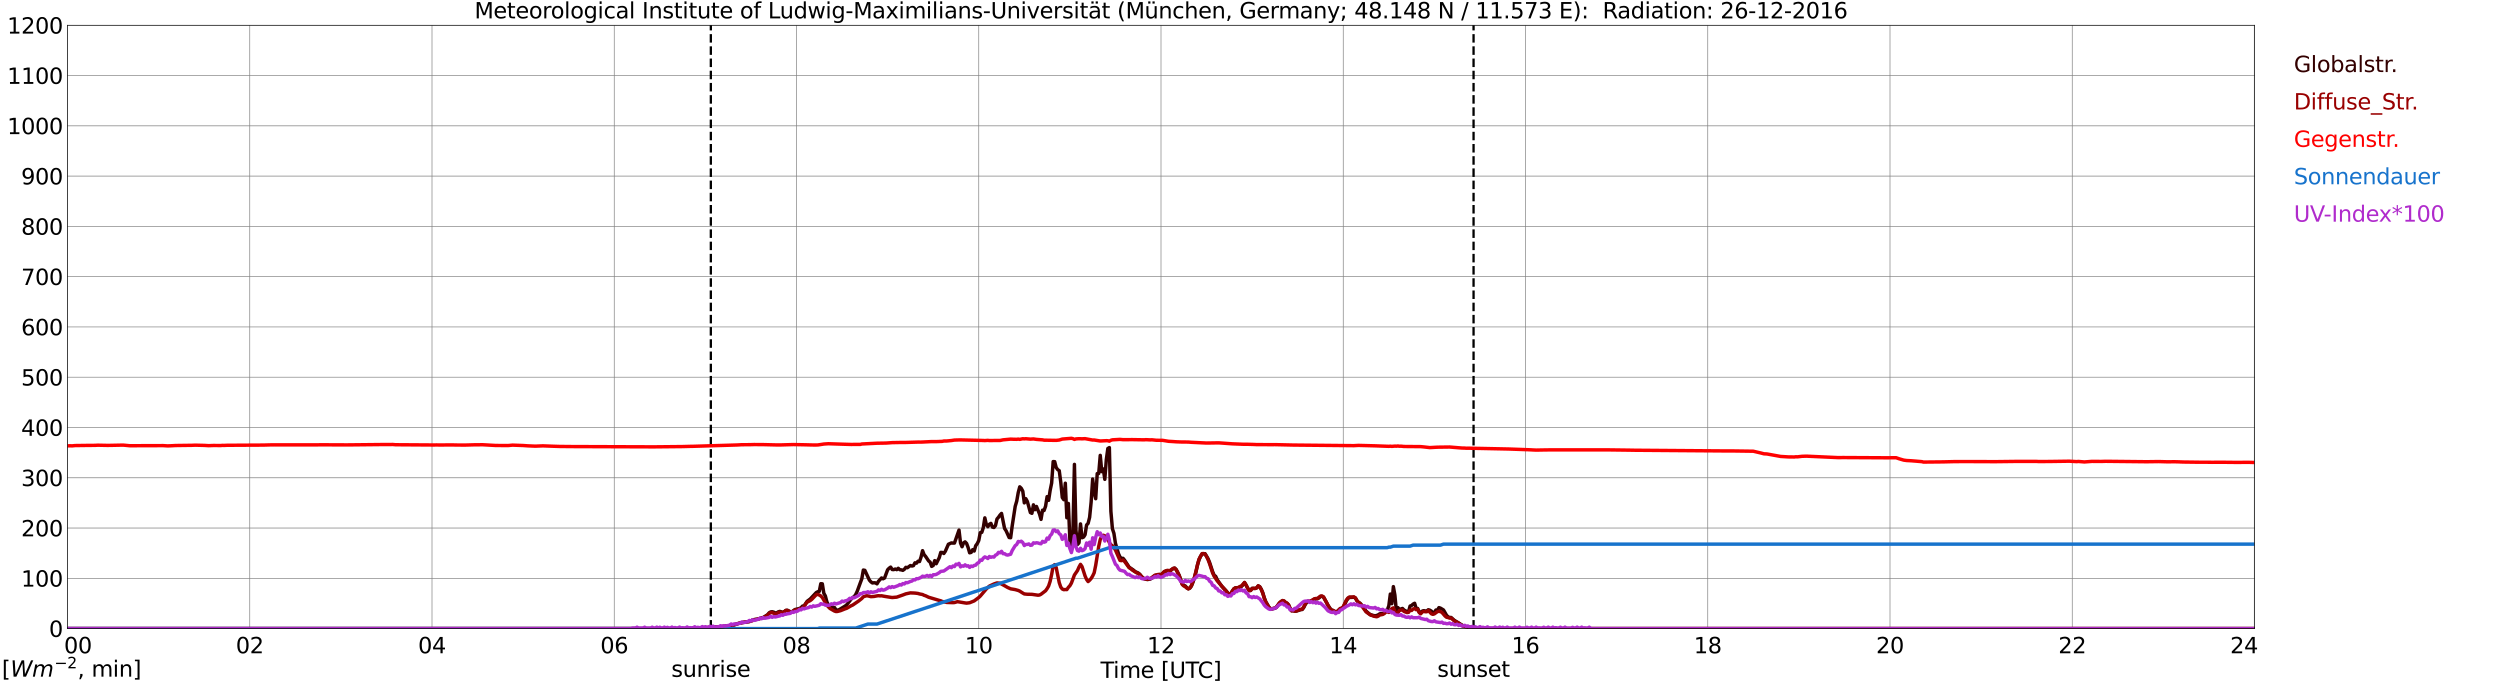 <?xml version="1.0" encoding="utf-8" standalone="no"?>
<!DOCTYPE svg PUBLIC "-//W3C//DTD SVG 1.1//EN"
  "http://www.w3.org/Graphics/SVG/1.1/DTD/svg11.dtd">
<svg xmlns:xlink="http://www.w3.org/1999/xlink" width="1085.4pt" height="296.64pt" viewBox="0 0 1085.4 296.64" xmlns="http://www.w3.org/2000/svg" version="1.1">
 <defs>
  <style type="text/css">*{stroke-linejoin: round; stroke-linecap: butt}</style>
 </defs>
 <g id="figure_1">
  <g id="patch_1">
   <path d="M 0 296.64 
L 1085.4 296.64 
L 1085.4 0 
L 0 0 
z
" style="fill: #ffffff"/>
  </g>
  <g id="axes_1">
   <g id="patch_2">
    <path d="M 29.306 272.909 
L 978.814 272.909 
L 978.814 10.976 
L 29.306 10.976 
z
" style="fill: #ffffff"/>
   </g>
   <g id="patch_3">
    <path d="M 978.814 272.909 
L 978.814 272.909 
L 978.814 10.976 
L 978.814 10.976 
z
" clip-path="url(#paebfef5715)" style="fill: #d3d3d3; opacity: 0.25; stroke: #d3d3d3; stroke-linejoin: miter"/>
   </g>
   <g id="matplotlib.axis_1">
    <g id="xtick_1">
     <g id="line2d_1">
      <path d="M 29.306 272.909 
L 29.306 10.976 
" clip-path="url(#paebfef5715)" style="fill: none; stroke: #808080; stroke-width: 0.3; stroke-linecap: square"/>
     </g>
     <g id="line2d_2"/>
     <g id="text_1">
      <!--    00 -->
      <g transform="translate(18.733 283.627) scale(0.095 -0.095)">
       <defs>
        <path id="DejaVuSans-20" transform="scale(0.016)"/>
        <path id="DejaVuSans-30" d="M 2034 4250 
Q 1547 4250 1301 3770 
Q 1056 3291 1056 2328 
Q 1056 1369 1301 889 
Q 1547 409 2034 409 
Q 2525 409 2770 889 
Q 3016 1369 3016 2328 
Q 3016 3291 2770 3770 
Q 2525 4250 2034 4250 
z
M 2034 4750 
Q 2819 4750 3233 4129 
Q 3647 3509 3647 2328 
Q 3647 1150 3233 529 
Q 2819 -91 2034 -91 
Q 1250 -91 836 529 
Q 422 1150 422 2328 
Q 422 3509 836 4129 
Q 1250 4750 2034 4750 
z
" transform="scale(0.016)"/>
       </defs>
       <use xlink:href="#DejaVuSans-20"/>
       <use xlink:href="#DejaVuSans-20" transform="translate(31.787 0)"/>
       <use xlink:href="#DejaVuSans-20" transform="translate(63.574 0)"/>
       <use xlink:href="#DejaVuSans-30" transform="translate(95.361 0)"/>
       <use xlink:href="#DejaVuSans-30" transform="translate(158.984 0)"/>
      </g>
     </g>
    </g>
    <g id="xtick_2">
     <g id="line2d_3">
      <path d="M 108.431 272.909 
L 108.431 10.976 
" clip-path="url(#paebfef5715)" style="fill: none; stroke: #808080; stroke-width: 0.3; stroke-linecap: square"/>
     </g>
     <g id="line2d_4"/>
     <g id="text_2">
      <!-- 02 -->
      <g transform="translate(102.387 283.627) scale(0.095 -0.095)">
       <defs>
        <path id="DejaVuSans-32" d="M 1228 531 
L 3431 531 
L 3431 0 
L 469 0 
L 469 531 
Q 828 903 1448 1529 
Q 2069 2156 2228 2338 
Q 2531 2678 2651 2914 
Q 2772 3150 2772 3378 
Q 2772 3750 2511 3984 
Q 2250 4219 1831 4219 
Q 1534 4219 1204 4116 
Q 875 4013 500 3803 
L 500 4441 
Q 881 4594 1212 4672 
Q 1544 4750 1819 4750 
Q 2544 4750 2975 4387 
Q 3406 4025 3406 3419 
Q 3406 3131 3298 2873 
Q 3191 2616 2906 2266 
Q 2828 2175 2409 1742 
Q 1991 1309 1228 531 
z
" transform="scale(0.016)"/>
       </defs>
       <use xlink:href="#DejaVuSans-30"/>
       <use xlink:href="#DejaVuSans-32" transform="translate(63.623 0)"/>
      </g>
     </g>
    </g>
    <g id="xtick_3">
     <g id="line2d_5">
      <path d="M 187.557 272.909 
L 187.557 10.976 
" clip-path="url(#paebfef5715)" style="fill: none; stroke: #808080; stroke-width: 0.3; stroke-linecap: square"/>
     </g>
     <g id="line2d_6"/>
     <g id="text_3">
      <!-- 04 -->
      <g transform="translate(181.513 283.627) scale(0.095 -0.095)">
       <defs>
        <path id="DejaVuSans-34" d="M 2419 4116 
L 825 1625 
L 2419 1625 
L 2419 4116 
z
M 2253 4666 
L 3047 4666 
L 3047 1625 
L 3713 1625 
L 3713 1100 
L 3047 1100 
L 3047 0 
L 2419 0 
L 2419 1100 
L 313 1100 
L 313 1709 
L 2253 4666 
z
" transform="scale(0.016)"/>
       </defs>
       <use xlink:href="#DejaVuSans-30"/>
       <use xlink:href="#DejaVuSans-34" transform="translate(63.623 0)"/>
      </g>
     </g>
    </g>
    <g id="xtick_4">
     <g id="line2d_7">
      <path d="M 266.683 272.909 
L 266.683 10.976 
" clip-path="url(#paebfef5715)" style="fill: none; stroke: #808080; stroke-width: 0.3; stroke-linecap: square"/>
     </g>
     <g id="line2d_8"/>
     <g id="text_4">
      <!-- 06 -->
      <g transform="translate(260.638 283.627) scale(0.095 -0.095)">
       <defs>
        <path id="DejaVuSans-36" d="M 2113 2584 
Q 1688 2584 1439 2293 
Q 1191 2003 1191 1497 
Q 1191 994 1439 701 
Q 1688 409 2113 409 
Q 2538 409 2786 701 
Q 3034 994 3034 1497 
Q 3034 2003 2786 2293 
Q 2538 2584 2113 2584 
z
M 3366 4563 
L 3366 3988 
Q 3128 4100 2886 4159 
Q 2644 4219 2406 4219 
Q 1781 4219 1451 3797 
Q 1122 3375 1075 2522 
Q 1259 2794 1537 2939 
Q 1816 3084 2150 3084 
Q 2853 3084 3261 2657 
Q 3669 2231 3669 1497 
Q 3669 778 3244 343 
Q 2819 -91 2113 -91 
Q 1303 -91 875 529 
Q 447 1150 447 2328 
Q 447 3434 972 4092 
Q 1497 4750 2381 4750 
Q 2619 4750 2861 4703 
Q 3103 4656 3366 4563 
z
" transform="scale(0.016)"/>
       </defs>
       <use xlink:href="#DejaVuSans-30"/>
       <use xlink:href="#DejaVuSans-36" transform="translate(63.623 0)"/>
      </g>
     </g>
    </g>
    <g id="xtick_5">
     <g id="line2d_9">
      <path d="M 345.808 272.909 
L 345.808 10.976 
" clip-path="url(#paebfef5715)" style="fill: none; stroke: #808080; stroke-width: 0.3; stroke-linecap: square"/>
     </g>
     <g id="line2d_10"/>
     <g id="text_5">
      <!-- 08 -->
      <g transform="translate(339.764 283.627) scale(0.095 -0.095)">
       <defs>
        <path id="DejaVuSans-38" d="M 2034 2216 
Q 1584 2216 1326 1975 
Q 1069 1734 1069 1313 
Q 1069 891 1326 650 
Q 1584 409 2034 409 
Q 2484 409 2743 651 
Q 3003 894 3003 1313 
Q 3003 1734 2745 1975 
Q 2488 2216 2034 2216 
z
M 1403 2484 
Q 997 2584 770 2862 
Q 544 3141 544 3541 
Q 544 4100 942 4425 
Q 1341 4750 2034 4750 
Q 2731 4750 3128 4425 
Q 3525 4100 3525 3541 
Q 3525 3141 3298 2862 
Q 3072 2584 2669 2484 
Q 3125 2378 3379 2068 
Q 3634 1759 3634 1313 
Q 3634 634 3220 271 
Q 2806 -91 2034 -91 
Q 1263 -91 848 271 
Q 434 634 434 1313 
Q 434 1759 690 2068 
Q 947 2378 1403 2484 
z
M 1172 3481 
Q 1172 3119 1398 2916 
Q 1625 2713 2034 2713 
Q 2441 2713 2670 2916 
Q 2900 3119 2900 3481 
Q 2900 3844 2670 4047 
Q 2441 4250 2034 4250 
Q 1625 4250 1398 4047 
Q 1172 3844 1172 3481 
z
" transform="scale(0.016)"/>
       </defs>
       <use xlink:href="#DejaVuSans-30"/>
       <use xlink:href="#DejaVuSans-38" transform="translate(63.623 0)"/>
      </g>
     </g>
    </g>
    <g id="xtick_6">
     <g id="line2d_11">
      <path d="M 424.934 272.909 
L 424.934 10.976 
" clip-path="url(#paebfef5715)" style="fill: none; stroke: #808080; stroke-width: 0.3; stroke-linecap: square"/>
     </g>
     <g id="line2d_12"/>
     <g id="text_6">
      <!-- 10 -->
      <g transform="translate(418.89 283.627) scale(0.095 -0.095)">
       <defs>
        <path id="DejaVuSans-31" d="M 794 531 
L 1825 531 
L 1825 4091 
L 703 3866 
L 703 4441 
L 1819 4666 
L 2450 4666 
L 2450 531 
L 3481 531 
L 3481 0 
L 794 0 
L 794 531 
z
" transform="scale(0.016)"/>
       </defs>
       <use xlink:href="#DejaVuSans-31"/>
       <use xlink:href="#DejaVuSans-30" transform="translate(63.623 0)"/>
      </g>
     </g>
    </g>
    <g id="xtick_7">
     <g id="line2d_13">
      <path d="M 504.06 272.909 
L 504.06 10.976 
" clip-path="url(#paebfef5715)" style="fill: none; stroke: #808080; stroke-width: 0.3; stroke-linecap: square"/>
     </g>
     <g id="line2d_14"/>
     <g id="text_7">
      <!-- 12 -->
      <g transform="translate(498.015 283.627) scale(0.095 -0.095)">
       <use xlink:href="#DejaVuSans-31"/>
       <use xlink:href="#DejaVuSans-32" transform="translate(63.623 0)"/>
      </g>
     </g>
    </g>
    <g id="xtick_8">
     <g id="line2d_15">
      <path d="M 583.185 272.909 
L 583.185 10.976 
" clip-path="url(#paebfef5715)" style="fill: none; stroke: #808080; stroke-width: 0.3; stroke-linecap: square"/>
     </g>
     <g id="line2d_16"/>
     <g id="text_8">
      <!-- 14 -->
      <g transform="translate(577.141 283.627) scale(0.095 -0.095)">
       <use xlink:href="#DejaVuSans-31"/>
       <use xlink:href="#DejaVuSans-34" transform="translate(63.623 0)"/>
      </g>
     </g>
    </g>
    <g id="xtick_9">
     <g id="line2d_17">
      <path d="M 662.311 272.909 
L 662.311 10.976 
" clip-path="url(#paebfef5715)" style="fill: none; stroke: #808080; stroke-width: 0.3; stroke-linecap: square"/>
     </g>
     <g id="line2d_18"/>
     <g id="text_9">
      <!-- 16 -->
      <g transform="translate(656.267 283.627) scale(0.095 -0.095)">
       <use xlink:href="#DejaVuSans-31"/>
       <use xlink:href="#DejaVuSans-36" transform="translate(63.623 0)"/>
      </g>
     </g>
    </g>
    <g id="xtick_10">
     <g id="line2d_19">
      <path d="M 741.437 272.909 
L 741.437 10.976 
" clip-path="url(#paebfef5715)" style="fill: none; stroke: #808080; stroke-width: 0.3; stroke-linecap: square"/>
     </g>
     <g id="line2d_20"/>
     <g id="text_10">
      <!-- 18 -->
      <g transform="translate(735.392 283.627) scale(0.095 -0.095)">
       <use xlink:href="#DejaVuSans-31"/>
       <use xlink:href="#DejaVuSans-38" transform="translate(63.623 0)"/>
      </g>
     </g>
    </g>
    <g id="xtick_11">
     <g id="line2d_21">
      <path d="M 820.562 272.909 
L 820.562 10.976 
" clip-path="url(#paebfef5715)" style="fill: none; stroke: #808080; stroke-width: 0.3; stroke-linecap: square"/>
     </g>
     <g id="line2d_22"/>
     <g id="text_11">
      <!-- 20 -->
      <g transform="translate(814.518 283.627) scale(0.095 -0.095)">
       <use xlink:href="#DejaVuSans-32"/>
       <use xlink:href="#DejaVuSans-30" transform="translate(63.623 0)"/>
      </g>
     </g>
    </g>
    <g id="xtick_12">
     <g id="line2d_23">
      <path d="M 899.688 272.909 
L 899.688 10.976 
" clip-path="url(#paebfef5715)" style="fill: none; stroke: #808080; stroke-width: 0.3; stroke-linecap: square"/>
     </g>
     <g id="line2d_24"/>
     <g id="text_12">
      <!-- 22 -->
      <g transform="translate(893.644 283.627) scale(0.095 -0.095)">
       <use xlink:href="#DejaVuSans-32"/>
       <use xlink:href="#DejaVuSans-32" transform="translate(63.623 0)"/>
      </g>
     </g>
    </g>
    <g id="xtick_13">
     <g id="line2d_25">
      <path d="M 978.814 272.909 
L 978.814 10.976 
" clip-path="url(#paebfef5715)" style="fill: none; stroke: #808080; stroke-width: 0.3; stroke-linecap: square"/>
     </g>
     <g id="line2d_26"/>
     <g id="text_13">
      <!-- 24    -->
      <g transform="translate(968.241 283.627) scale(0.095 -0.095)">
       <use xlink:href="#DejaVuSans-32"/>
       <use xlink:href="#DejaVuSans-34" transform="translate(63.623 0)"/>
       <use xlink:href="#DejaVuSans-20" transform="translate(127.246 0)"/>
       <use xlink:href="#DejaVuSans-20" transform="translate(159.033 0)"/>
       <use xlink:href="#DejaVuSans-20" transform="translate(190.82 0)"/>
      </g>
     </g>
    </g>
    <g id="text_14">
     <!-- Time [UTC] -->
     <g transform="translate(477.806 294.322) scale(0.095 -0.095)">
      <defs>
       <path id="DejaVuSans-54" d="M -19 4666 
L 3928 4666 
L 3928 4134 
L 2272 4134 
L 2272 0 
L 1638 0 
L 1638 4134 
L -19 4134 
L -19 4666 
z
" transform="scale(0.016)"/>
       <path id="DejaVuSans-69" d="M 603 3500 
L 1178 3500 
L 1178 0 
L 603 0 
L 603 3500 
z
M 603 4863 
L 1178 4863 
L 1178 4134 
L 603 4134 
L 603 4863 
z
" transform="scale(0.016)"/>
       <path id="DejaVuSans-6d" d="M 3328 2828 
Q 3544 3216 3844 3400 
Q 4144 3584 4550 3584 
Q 5097 3584 5394 3201 
Q 5691 2819 5691 2113 
L 5691 0 
L 5113 0 
L 5113 2094 
Q 5113 2597 4934 2840 
Q 4756 3084 4391 3084 
Q 3944 3084 3684 2787 
Q 3425 2491 3425 1978 
L 3425 0 
L 2847 0 
L 2847 2094 
Q 2847 2600 2669 2842 
Q 2491 3084 2119 3084 
Q 1678 3084 1418 2786 
Q 1159 2488 1159 1978 
L 1159 0 
L 581 0 
L 581 3500 
L 1159 3500 
L 1159 2956 
Q 1356 3278 1631 3431 
Q 1906 3584 2284 3584 
Q 2666 3584 2933 3390 
Q 3200 3197 3328 2828 
z
" transform="scale(0.016)"/>
       <path id="DejaVuSans-65" d="M 3597 1894 
L 3597 1613 
L 953 1613 
Q 991 1019 1311 708 
Q 1631 397 2203 397 
Q 2534 397 2845 478 
Q 3156 559 3463 722 
L 3463 178 
Q 3153 47 2828 -22 
Q 2503 -91 2169 -91 
Q 1331 -91 842 396 
Q 353 884 353 1716 
Q 353 2575 817 3079 
Q 1281 3584 2069 3584 
Q 2775 3584 3186 3129 
Q 3597 2675 3597 1894 
z
M 3022 2063 
Q 3016 2534 2758 2815 
Q 2500 3097 2075 3097 
Q 1594 3097 1305 2825 
Q 1016 2553 972 2059 
L 3022 2063 
z
" transform="scale(0.016)"/>
       <path id="DejaVuSans-5b" d="M 550 4863 
L 1875 4863 
L 1875 4416 
L 1125 4416 
L 1125 -397 
L 1875 -397 
L 1875 -844 
L 550 -844 
L 550 4863 
z
" transform="scale(0.016)"/>
       <path id="DejaVuSans-55" d="M 556 4666 
L 1191 4666 
L 1191 1831 
Q 1191 1081 1462 751 
Q 1734 422 2344 422 
Q 2950 422 3222 751 
Q 3494 1081 3494 1831 
L 3494 4666 
L 4128 4666 
L 4128 1753 
Q 4128 841 3676 375 
Q 3225 -91 2344 -91 
Q 1459 -91 1007 375 
Q 556 841 556 1753 
L 556 4666 
z
" transform="scale(0.016)"/>
       <path id="DejaVuSans-43" d="M 4122 4306 
L 4122 3641 
Q 3803 3938 3442 4084 
Q 3081 4231 2675 4231 
Q 1875 4231 1450 3742 
Q 1025 3253 1025 2328 
Q 1025 1406 1450 917 
Q 1875 428 2675 428 
Q 3081 428 3442 575 
Q 3803 722 4122 1019 
L 4122 359 
Q 3791 134 3420 21 
Q 3050 -91 2638 -91 
Q 1578 -91 968 557 
Q 359 1206 359 2328 
Q 359 3453 968 4101 
Q 1578 4750 2638 4750 
Q 3056 4750 3426 4639 
Q 3797 4528 4122 4306 
z
" transform="scale(0.016)"/>
       <path id="DejaVuSans-5d" d="M 1947 4863 
L 1947 -844 
L 622 -844 
L 622 -397 
L 1369 -397 
L 1369 4416 
L 622 4416 
L 622 4863 
L 1947 4863 
z
" transform="scale(0.016)"/>
      </defs>
      <use xlink:href="#DejaVuSans-54"/>
      <use xlink:href="#DejaVuSans-69" transform="translate(57.959 0)"/>
      <use xlink:href="#DejaVuSans-6d" transform="translate(85.742 0)"/>
      <use xlink:href="#DejaVuSans-65" transform="translate(183.154 0)"/>
      <use xlink:href="#DejaVuSans-20" transform="translate(244.678 0)"/>
      <use xlink:href="#DejaVuSans-5b" transform="translate(276.465 0)"/>
      <use xlink:href="#DejaVuSans-55" transform="translate(315.479 0)"/>
      <use xlink:href="#DejaVuSans-54" transform="translate(388.672 0)"/>
      <use xlink:href="#DejaVuSans-43" transform="translate(443.881 0)"/>
      <use xlink:href="#DejaVuSans-5d" transform="translate(513.705 0)"/>
     </g>
    </g>
   </g>
   <g id="matplotlib.axis_2">
    <g id="ytick_1">
     <g id="line2d_27">
      <path d="M 29.306 272.909 
L 978.814 272.909 
" clip-path="url(#paebfef5715)" style="fill: none; stroke: #808080; stroke-width: 0.3; stroke-linecap: square"/>
     </g>
     <g id="line2d_28"/>
     <g id="text_15">
      <!-- 0 -->
      <g transform="translate(21.261 276.518) scale(0.095 -0.095)">
       <use xlink:href="#DejaVuSans-30"/>
      </g>
     </g>
    </g>
    <g id="ytick_2">
     <g id="line2d_29">
      <path d="M 29.306 251.081 
L 978.814 251.081 
" clip-path="url(#paebfef5715)" style="fill: none; stroke: #808080; stroke-width: 0.3; stroke-linecap: square"/>
     </g>
     <g id="line2d_30"/>
     <g id="text_16">
      <!-- 100 -->
      <g transform="translate(9.173 254.69) scale(0.095 -0.095)">
       <use xlink:href="#DejaVuSans-31"/>
       <use xlink:href="#DejaVuSans-30" transform="translate(63.623 0)"/>
       <use xlink:href="#DejaVuSans-30" transform="translate(127.246 0)"/>
      </g>
     </g>
    </g>
    <g id="ytick_3">
     <g id="line2d_31">
      <path d="M 29.306 229.253 
L 978.814 229.253 
" clip-path="url(#paebfef5715)" style="fill: none; stroke: #808080; stroke-width: 0.3; stroke-linecap: square"/>
     </g>
     <g id="line2d_32"/>
     <g id="text_17">
      <!-- 200 -->
      <g transform="translate(9.173 232.863) scale(0.095 -0.095)">
       <use xlink:href="#DejaVuSans-32"/>
       <use xlink:href="#DejaVuSans-30" transform="translate(63.623 0)"/>
       <use xlink:href="#DejaVuSans-30" transform="translate(127.246 0)"/>
      </g>
     </g>
    </g>
    <g id="ytick_4">
     <g id="line2d_33">
      <path d="M 29.306 207.426 
L 978.814 207.426 
" clip-path="url(#paebfef5715)" style="fill: none; stroke: #808080; stroke-width: 0.3; stroke-linecap: square"/>
     </g>
     <g id="line2d_34"/>
     <g id="text_18">
      <!-- 300 -->
      <g transform="translate(9.173 211.035) scale(0.095 -0.095)">
       <defs>
        <path id="DejaVuSans-33" d="M 2597 2516 
Q 3050 2419 3304 2112 
Q 3559 1806 3559 1356 
Q 3559 666 3084 287 
Q 2609 -91 1734 -91 
Q 1441 -91 1130 -33 
Q 819 25 488 141 
L 488 750 
Q 750 597 1062 519 
Q 1375 441 1716 441 
Q 2309 441 2620 675 
Q 2931 909 2931 1356 
Q 2931 1769 2642 2001 
Q 2353 2234 1838 2234 
L 1294 2234 
L 1294 2753 
L 1863 2753 
Q 2328 2753 2575 2939 
Q 2822 3125 2822 3475 
Q 2822 3834 2567 4026 
Q 2313 4219 1838 4219 
Q 1578 4219 1281 4162 
Q 984 4106 628 3988 
L 628 4550 
Q 988 4650 1302 4700 
Q 1616 4750 1894 4750 
Q 2613 4750 3031 4423 
Q 3450 4097 3450 3541 
Q 3450 3153 3228 2886 
Q 3006 2619 2597 2516 
z
" transform="scale(0.016)"/>
       </defs>
       <use xlink:href="#DejaVuSans-33"/>
       <use xlink:href="#DejaVuSans-30" transform="translate(63.623 0)"/>
       <use xlink:href="#DejaVuSans-30" transform="translate(127.246 0)"/>
      </g>
     </g>
    </g>
    <g id="ytick_5">
     <g id="line2d_35">
      <path d="M 29.306 185.598 
L 978.814 185.598 
" clip-path="url(#paebfef5715)" style="fill: none; stroke: #808080; stroke-width: 0.3; stroke-linecap: square"/>
     </g>
     <g id="line2d_36"/>
     <g id="text_19">
      <!-- 400 -->
      <g transform="translate(9.173 189.207) scale(0.095 -0.095)">
       <use xlink:href="#DejaVuSans-34"/>
       <use xlink:href="#DejaVuSans-30" transform="translate(63.623 0)"/>
       <use xlink:href="#DejaVuSans-30" transform="translate(127.246 0)"/>
      </g>
     </g>
    </g>
    <g id="ytick_6">
     <g id="line2d_37">
      <path d="M 29.306 163.77 
L 978.814 163.77 
" clip-path="url(#paebfef5715)" style="fill: none; stroke: #808080; stroke-width: 0.3; stroke-linecap: square"/>
     </g>
     <g id="line2d_38"/>
     <g id="text_20">
      <!-- 500 -->
      <g transform="translate(9.173 167.379) scale(0.095 -0.095)">
       <defs>
        <path id="DejaVuSans-35" d="M 691 4666 
L 3169 4666 
L 3169 4134 
L 1269 4134 
L 1269 2991 
Q 1406 3038 1543 3061 
Q 1681 3084 1819 3084 
Q 2600 3084 3056 2656 
Q 3513 2228 3513 1497 
Q 3513 744 3044 326 
Q 2575 -91 1722 -91 
Q 1428 -91 1123 -41 
Q 819 9 494 109 
L 494 744 
Q 775 591 1075 516 
Q 1375 441 1709 441 
Q 2250 441 2565 725 
Q 2881 1009 2881 1497 
Q 2881 1984 2565 2268 
Q 2250 2553 1709 2553 
Q 1456 2553 1204 2497 
Q 953 2441 691 2322 
L 691 4666 
z
" transform="scale(0.016)"/>
       </defs>
       <use xlink:href="#DejaVuSans-35"/>
       <use xlink:href="#DejaVuSans-30" transform="translate(63.623 0)"/>
       <use xlink:href="#DejaVuSans-30" transform="translate(127.246 0)"/>
      </g>
     </g>
    </g>
    <g id="ytick_7">
     <g id="line2d_39">
      <path d="M 29.306 141.942 
L 978.814 141.942 
" clip-path="url(#paebfef5715)" style="fill: none; stroke: #808080; stroke-width: 0.3; stroke-linecap: square"/>
     </g>
     <g id="line2d_40"/>
     <g id="text_21">
      <!-- 600 -->
      <g transform="translate(9.173 145.551) scale(0.095 -0.095)">
       <use xlink:href="#DejaVuSans-36"/>
       <use xlink:href="#DejaVuSans-30" transform="translate(63.623 0)"/>
       <use xlink:href="#DejaVuSans-30" transform="translate(127.246 0)"/>
      </g>
     </g>
    </g>
    <g id="ytick_8">
     <g id="line2d_41">
      <path d="M 29.306 120.114 
L 978.814 120.114 
" clip-path="url(#paebfef5715)" style="fill: none; stroke: #808080; stroke-width: 0.3; stroke-linecap: square"/>
     </g>
     <g id="line2d_42"/>
     <g id="text_22">
      <!-- 700 -->
      <g transform="translate(9.173 123.724) scale(0.095 -0.095)">
       <defs>
        <path id="DejaVuSans-37" d="M 525 4666 
L 3525 4666 
L 3525 4397 
L 1831 0 
L 1172 0 
L 2766 4134 
L 525 4134 
L 525 4666 
z
" transform="scale(0.016)"/>
       </defs>
       <use xlink:href="#DejaVuSans-37"/>
       <use xlink:href="#DejaVuSans-30" transform="translate(63.623 0)"/>
       <use xlink:href="#DejaVuSans-30" transform="translate(127.246 0)"/>
      </g>
     </g>
    </g>
    <g id="ytick_9">
     <g id="line2d_43">
      <path d="M 29.306 98.287 
L 978.814 98.287 
" clip-path="url(#paebfef5715)" style="fill: none; stroke: #808080; stroke-width: 0.3; stroke-linecap: square"/>
     </g>
     <g id="line2d_44"/>
     <g id="text_23">
      <!-- 800 -->
      <g transform="translate(9.173 101.896) scale(0.095 -0.095)">
       <use xlink:href="#DejaVuSans-38"/>
       <use xlink:href="#DejaVuSans-30" transform="translate(63.623 0)"/>
       <use xlink:href="#DejaVuSans-30" transform="translate(127.246 0)"/>
      </g>
     </g>
    </g>
    <g id="ytick_10">
     <g id="line2d_45">
      <path d="M 29.306 76.459 
L 978.814 76.459 
" clip-path="url(#paebfef5715)" style="fill: none; stroke: #808080; stroke-width: 0.3; stroke-linecap: square"/>
     </g>
     <g id="line2d_46"/>
     <g id="text_24">
      <!-- 900 -->
      <g transform="translate(9.173 80.068) scale(0.095 -0.095)">
       <defs>
        <path id="DejaVuSans-39" d="M 703 97 
L 703 672 
Q 941 559 1184 500 
Q 1428 441 1663 441 
Q 2288 441 2617 861 
Q 2947 1281 2994 2138 
Q 2813 1869 2534 1725 
Q 2256 1581 1919 1581 
Q 1219 1581 811 2004 
Q 403 2428 403 3163 
Q 403 3881 828 4315 
Q 1253 4750 1959 4750 
Q 2769 4750 3195 4129 
Q 3622 3509 3622 2328 
Q 3622 1225 3098 567 
Q 2575 -91 1691 -91 
Q 1453 -91 1209 -44 
Q 966 3 703 97 
z
M 1959 2075 
Q 2384 2075 2632 2365 
Q 2881 2656 2881 3163 
Q 2881 3666 2632 3958 
Q 2384 4250 1959 4250 
Q 1534 4250 1286 3958 
Q 1038 3666 1038 3163 
Q 1038 2656 1286 2365 
Q 1534 2075 1959 2075 
z
" transform="scale(0.016)"/>
       </defs>
       <use xlink:href="#DejaVuSans-39"/>
       <use xlink:href="#DejaVuSans-30" transform="translate(63.623 0)"/>
       <use xlink:href="#DejaVuSans-30" transform="translate(127.246 0)"/>
      </g>
     </g>
    </g>
    <g id="ytick_11">
     <g id="line2d_47">
      <path d="M 29.306 54.631 
L 978.814 54.631 
" clip-path="url(#paebfef5715)" style="fill: none; stroke: #808080; stroke-width: 0.3; stroke-linecap: square"/>
     </g>
     <g id="line2d_48"/>
     <g id="text_25">
      <!-- 1000 -->
      <g transform="translate(3.128 58.24) scale(0.095 -0.095)">
       <use xlink:href="#DejaVuSans-31"/>
       <use xlink:href="#DejaVuSans-30" transform="translate(63.623 0)"/>
       <use xlink:href="#DejaVuSans-30" transform="translate(127.246 0)"/>
       <use xlink:href="#DejaVuSans-30" transform="translate(190.869 0)"/>
      </g>
     </g>
    </g>
    <g id="ytick_12">
     <g id="line2d_49">
      <path d="M 29.306 32.803 
L 978.814 32.803 
" clip-path="url(#paebfef5715)" style="fill: none; stroke: #808080; stroke-width: 0.3; stroke-linecap: square"/>
     </g>
     <g id="line2d_50"/>
     <g id="text_26">
      <!-- 1100 -->
      <g transform="translate(3.128 36.413) scale(0.095 -0.095)">
       <use xlink:href="#DejaVuSans-31"/>
       <use xlink:href="#DejaVuSans-31" transform="translate(63.623 0)"/>
       <use xlink:href="#DejaVuSans-30" transform="translate(127.246 0)"/>
       <use xlink:href="#DejaVuSans-30" transform="translate(190.869 0)"/>
      </g>
     </g>
    </g>
    <g id="ytick_13">
     <g id="line2d_51">
      <path d="M 29.306 10.976 
L 978.814 10.976 
" clip-path="url(#paebfef5715)" style="fill: none; stroke: #808080; stroke-width: 0.3; stroke-linecap: square"/>
     </g>
     <g id="line2d_52"/>
     <g id="text_27">
      <!-- 1200 -->
      <g transform="translate(3.128 14.585) scale(0.095 -0.095)">
       <use xlink:href="#DejaVuSans-31"/>
       <use xlink:href="#DejaVuSans-32" transform="translate(63.623 0)"/>
       <use xlink:href="#DejaVuSans-30" transform="translate(127.246 0)"/>
       <use xlink:href="#DejaVuSans-30" transform="translate(190.869 0)"/>
      </g>
     </g>
    </g>
   </g>
   <g id="line2d_53">
    <path d="M 308.619 272.909 
L 308.619 10.976 
" clip-path="url(#paebfef5715)" style="fill: none; stroke-dasharray: 3.7,1.6; stroke-dashoffset: 0; stroke: #000000"/>
   </g>
   <g id="line2d_54">
    <path d="M 639.76 272.909 
L 639.76 10.976 
" clip-path="url(#paebfef5715)" style="fill: none; stroke-dasharray: 3.7,1.6; stroke-dashoffset: 0; stroke: #000000"/>
   </g>
   <g id="line2d_55">
    <path d="M 29.306 272.909 
L 300.311 272.909 
L 300.971 272.612 
L 304.927 272.581 
L 305.586 272.494 
L 306.246 272.553 
L 307.564 272.433 
L 313.499 272.079 
L 316.136 271.752 
L 318.774 271.309 
L 320.752 270.628 
L 323.39 270.124 
L 324.708 269.975 
L 325.368 269.857 
L 326.027 269.619 
L 326.686 269.146 
L 328.005 268.879 
L 328.665 268.851 
L 331.302 268.139 
L 333.28 266.867 
L 333.94 266.066 
L 334.599 265.682 
L 335.258 265.592 
L 335.918 265.771 
L 336.577 266.125 
L 337.236 266.066 
L 337.896 265.651 
L 338.555 265.444 
L 339.874 265.858 
L 340.533 265.533 
L 341.193 265.001 
L 341.852 264.942 
L 343.171 265.592 
L 343.83 265.592 
L 345.149 264.645 
L 347.127 264.171 
L 347.787 263.815 
L 348.446 263.134 
L 349.105 263.075 
L 350.424 261.061 
L 351.743 260.083 
L 353.721 257.981 
L 354.38 257.269 
L 355.04 256.916 
L 355.699 256.737 
L 356.359 253.419 
L 357.018 253.48 
L 357.677 257.597 
L 358.337 258.751 
L 358.996 261.299 
L 359.655 262.689 
L 360.315 263.49 
L 360.974 263.815 
L 362.293 263.756 
L 362.952 264.763 
L 363.612 264.911 
L 364.271 264.734 
L 366.909 263.134 
L 367.568 262.63 
L 368.887 260.943 
L 369.546 260.083 
L 370.206 259.461 
L 370.865 259.018 
L 371.524 258.099 
L 372.184 256.678 
L 373.502 253.065 
L 374.162 251.288 
L 374.821 247.497 
L 375.481 247.615 
L 377.459 251.88 
L 378.118 252.62 
L 378.777 253.094 
L 379.437 253.006 
L 380.096 253.065 
L 380.756 253.48 
L 381.415 252.354 
L 382.734 250.933 
L 383.393 251.288 
L 384.053 250.933 
L 385.371 247.377 
L 386.031 246.696 
L 386.69 246.222 
L 387.349 247.259 
L 388.009 247.318 
L 388.668 247.052 
L 389.328 247.318 
L 389.987 246.726 
L 390.646 247.348 
L 391.306 247.407 
L 391.965 247.615 
L 392.624 247.172 
L 393.284 246.312 
L 393.943 246.488 
L 395.262 245.541 
L 395.921 245.749 
L 396.581 245.572 
L 397.24 244.358 
L 397.899 244.504 
L 398.559 243.675 
L 399.218 243.795 
L 399.878 241.87 
L 400.537 239.085 
L 401.196 240.802 
L 401.856 241.573 
L 403.175 243.529 
L 403.834 244.061 
L 404.493 245.897 
L 405.153 245.513 
L 405.812 243.409 
L 406.471 244.742 
L 407.79 242.105 
L 408.45 239.827 
L 409.109 239.855 
L 409.768 240.3 
L 410.428 239.322 
L 411.746 236.301 
L 413.065 235.708 
L 413.725 235.797 
L 414.384 235.769 
L 416.362 230.142 
L 417.022 235.769 
L 417.681 237.367 
L 418.34 235.679 
L 419 235.265 
L 419.659 235.946 
L 420.318 237.722 
L 420.978 240.003 
L 421.637 239.827 
L 422.297 238.641 
L 422.956 239.233 
L 423.615 236.924 
L 424.275 236.035 
L 424.934 234.673 
L 425.593 231.266 
L 426.253 231.117 
L 426.912 229.074 
L 427.572 224.84 
L 428.231 227.743 
L 428.89 228.66 
L 429.55 227.623 
L 430.209 227.239 
L 430.869 228.839 
L 431.528 229.015 
L 432.187 228.216 
L 432.847 225.344 
L 433.506 224.573 
L 434.165 223.626 
L 434.825 222.914 
L 436.144 229.43 
L 436.803 230.436 
L 438.122 233.37 
L 438.781 233.457 
L 439.44 228.424 
L 440.759 219.835 
L 441.419 217.584 
L 442.078 213.852 
L 442.737 211.363 
L 443.397 212.016 
L 444.056 213.26 
L 444.716 218.324 
L 445.375 216.517 
L 446.034 217.73 
L 447.353 222.53 
L 448.012 222.856 
L 448.672 219.182 
L 449.331 221.286 
L 449.991 219.894 
L 451.309 223.15 
L 451.969 225.49 
L 452.628 221.494 
L 453.287 221.64 
L 453.947 219.776 
L 454.606 215.628 
L 455.266 217.228 
L 455.925 212.933 
L 456.584 209.704 
L 457.244 200.406 
L 457.903 200.434 
L 458.563 203.012 
L 459.222 203.9 
L 459.881 204.343 
L 460.541 209.351 
L 461.2 216.013 
L 461.859 216.932 
L 462.519 209.794 
L 463.178 224.781 
L 463.838 218.59 
L 464.497 234.466 
L 465.156 238.7 
L 465.816 231.089 
L 466.475 201.619 
L 467.134 230.229 
L 467.794 236.391 
L 468.453 235.679 
L 469.113 227.474 
L 469.772 233.457 
L 470.431 233.191 
L 471.091 232.154 
L 471.75 227.92 
L 472.409 227.239 
L 473.069 224.602 
L 473.728 217.968 
L 474.388 207.986 
L 475.047 213.644 
L 475.706 216.517 
L 476.366 205.618 
L 477.025 205.559 
L 477.685 197.71 
L 478.344 204.758 
L 479.003 203.603 
L 479.663 208.107 
L 480.322 199.517 
L 480.981 194.72 
L 481.641 194.333 
L 482.3 221.967 
L 482.96 229.548 
L 483.619 231.563 
L 484.278 235.887 
L 485.597 240.388 
L 486.256 241.839 
L 486.916 242.433 
L 487.575 242.402 
L 488.235 243.201 
L 490.213 246.222 
L 492.191 247.584 
L 492.85 248.178 
L 494.169 248.769 
L 494.828 249.302 
L 495.488 250.162 
L 496.147 250.813 
L 496.807 251.288 
L 498.125 251.614 
L 499.444 251.406 
L 501.422 249.896 
L 502.741 249.629 
L 503.4 249.422 
L 504.06 249.629 
L 506.038 247.971 
L 506.697 247.733 
L 508.016 247.881 
L 509.335 246.816 
L 509.994 246.637 
L 510.654 247.259 
L 511.972 249.806 
L 513.291 253.539 
L 513.95 254.13 
L 514.61 254.397 
L 515.269 255.167 
L 515.929 255.641 
L 516.588 255.344 
L 517.247 254.456 
L 517.907 252.858 
L 518.566 250.843 
L 519.226 248.414 
L 519.885 245.275 
L 520.544 243.114 
L 521.204 241.603 
L 521.863 240.595 
L 522.522 240.418 
L 523.182 240.388 
L 524.501 242.61 
L 525.16 244.21 
L 526.479 248.206 
L 527.138 249.778 
L 527.797 250.221 
L 528.457 251.673 
L 530.435 254.517 
L 532.413 256.588 
L 533.073 257.448 
L 533.732 258.011 
L 534.391 257.714 
L 535.051 256.56 
L 535.71 255.671 
L 536.369 255.198 
L 537.688 255.226 
L 538.348 254.783 
L 539.007 254.604 
L 539.666 253.895 
L 540.326 252.945 
L 540.985 253.954 
L 541.644 255.285 
L 542.304 256.352 
L 542.963 256.352 
L 543.623 255.405 
L 544.941 255.492 
L 545.601 255.226 
L 546.26 254.397 
L 546.919 254.694 
L 547.579 255.789 
L 548.238 257.3 
L 548.898 259.522 
L 549.557 261.24 
L 550.876 263.518 
L 551.535 264.2 
L 552.195 264.32 
L 553.513 264.082 
L 554.173 263.667 
L 555.491 261.831 
L 556.151 261.268 
L 556.81 260.884 
L 557.47 260.971 
L 558.129 261.593 
L 558.788 261.949 
L 559.448 262.661 
L 560.107 264.141 
L 560.766 265.177 
L 561.426 265.149 
L 562.085 265.326 
L 562.745 265.326 
L 564.723 264.704 
L 565.382 264.614 
L 566.042 263.756 
L 566.701 262.423 
L 567.36 261.506 
L 568.02 261.179 
L 568.679 261.209 
L 569.338 261.002 
L 570.657 260.144 
L 571.317 259.995 
L 571.976 259.965 
L 572.635 259.609 
L 573.295 258.987 
L 573.954 258.9 
L 574.613 259.253 
L 575.932 261.565 
L 576.592 262.868 
L 577.91 264.763 
L 578.57 264.942 
L 579.889 265.741 
L 580.548 265.592 
L 581.867 264.32 
L 582.526 264.141 
L 583.185 263.608 
L 583.845 262.423 
L 584.504 260.912 
L 585.164 259.937 
L 585.823 259.402 
L 587.801 259.314 
L 588.46 259.609 
L 589.12 260.764 
L 589.779 261.506 
L 590.439 261.86 
L 591.757 263.283 
L 593.076 265.295 
L 594.395 266.452 
L 595.054 266.867 
L 596.373 267.251 
L 597.032 267.341 
L 597.692 267.22 
L 598.351 266.954 
L 599.011 266.511 
L 599.67 266.391 
L 600.329 266.391 
L 600.989 266.007 
L 601.648 265.236 
L 602.307 264.793 
L 602.967 263.045 
L 603.626 257.922 
L 604.286 262.098 
L 604.945 254.694 
L 605.604 258.365 
L 606.264 265.474 
L 606.923 263.815 
L 607.582 264.614 
L 608.901 264.171 
L 609.561 264.852 
L 610.879 265.564 
L 611.539 265.533 
L 612.198 263.134 
L 612.858 262.868 
L 613.517 262.274 
L 614.176 261.921 
L 614.836 264.141 
L 615.495 264.171 
L 616.154 265.651 
L 616.814 266.186 
L 617.473 265.326 
L 618.133 265.118 
L 618.792 265.267 
L 619.451 265.267 
L 620.111 264.734 
L 620.77 264.911 
L 621.429 265.326 
L 622.089 265.978 
L 622.748 265.948 
L 623.408 264.852 
L 624.067 264.881 
L 624.726 263.815 
L 625.386 264.023 
L 626.705 264.822 
L 628.023 267.133 
L 628.683 267.784 
L 629.342 268.08 
L 630.001 268.08 
L 631.32 269.266 
L 635.276 271.724 
L 637.255 272.167 
L 639.892 272.553 
L 641.211 272.64 
L 643.848 272.701 
L 647.145 272.909 
L 978.154 272.909 
L 978.154 272.909 
" clip-path="url(#paebfef5715)" style="fill: none; stroke: #330000; stroke-width: 1.5; stroke-linecap: square"/>
   </g>
   <g id="line2d_56">
    <path d="M 29.306 272.909 
L 300.311 272.909 
L 300.971 272.56 
L 302.289 272.601 
L 302.949 272.56 
L 303.608 272.643 
L 304.927 272.516 
L 307.564 272.433 
L 314.818 271.887 
L 318.114 271.383 
L 318.774 271.259 
L 320.093 270.796 
L 322.73 270.167 
L 326.027 269.704 
L 327.346 269.2 
L 331.302 268.194 
L 332.621 267.522 
L 333.28 267.017 
L 333.94 266.347 
L 334.599 265.968 
L 335.258 265.968 
L 336.577 266.557 
L 337.236 266.472 
L 337.896 265.968 
L 338.555 265.758 
L 339.874 266.011 
L 340.533 265.634 
L 341.193 265.044 
L 341.852 265.044 
L 343.171 265.758 
L 343.83 265.717 
L 345.149 264.835 
L 346.468 264.667 
L 348.446 263.911 
L 349.105 263.324 
L 349.765 262.233 
L 350.424 261.436 
L 351.743 260.764 
L 352.402 260.26 
L 354.38 258.203 
L 355.04 258.077 
L 355.699 258.328 
L 356.359 258.749 
L 357.018 259.419 
L 358.996 262.779 
L 360.315 264.165 
L 362.293 265.297 
L 362.952 265.507 
L 363.612 265.466 
L 364.93 265.129 
L 366.909 264.33 
L 367.568 264.121 
L 369.546 262.988 
L 370.206 262.693 
L 372.843 260.89 
L 374.162 259.841 
L 374.821 259.085 
L 376.14 258.664 
L 376.799 258.708 
L 378.118 259.042 
L 379.437 258.959 
L 380.756 258.708 
L 381.415 258.623 
L 382.074 258.708 
L 382.734 258.664 
L 384.053 258.917 
L 386.69 259.336 
L 387.349 259.419 
L 389.328 259.253 
L 391.965 258.328 
L 393.284 257.826 
L 395.262 257.405 
L 397.24 257.49 
L 398.559 257.658 
L 399.218 257.867 
L 400.537 258.118 
L 401.196 258.454 
L 401.856 258.664 
L 403.175 259.295 
L 407.79 260.679 
L 408.45 260.847 
L 409.109 261.141 
L 411.087 261.561 
L 413.725 261.646 
L 414.384 261.602 
L 415.703 261.224 
L 419 261.77 
L 419.659 261.855 
L 420.978 261.687 
L 422.956 260.89 
L 424.934 259.419 
L 425.593 258.791 
L 428.231 255.685 
L 429.55 254.467 
L 431.528 253.543 
L 432.847 253.083 
L 434.165 253.207 
L 436.144 254.298 
L 437.462 255.054 
L 438.781 255.643 
L 440.759 255.979 
L 442.078 256.357 
L 442.737 256.649 
L 444.056 257.49 
L 444.716 257.867 
L 446.034 257.994 
L 448.012 258.035 
L 450.65 258.413 
L 451.309 258.328 
L 451.969 257.994 
L 453.947 256.481 
L 454.606 255.558 
L 455.266 254.425 
L 455.925 252.41 
L 456.584 249.387 
L 457.244 245.735 
L 457.903 245.148 
L 458.563 246.449 
L 459.881 252.956 
L 460.541 254.888 
L 461.2 255.726 
L 461.859 256.021 
L 462.519 255.936 
L 463.178 255.979 
L 463.838 255.012 
L 464.497 254.298 
L 465.156 253.166 
L 466.475 249.64 
L 467.794 247.709 
L 468.453 246.198 
L 469.113 245.022 
L 469.772 245.989 
L 471.091 250.06 
L 471.75 251.57 
L 472.409 252.493 
L 473.069 251.906 
L 473.728 251.151 
L 474.388 250.06 
L 475.047 248.673 
L 475.706 245.443 
L 477.025 237.214 
L 477.685 234.234 
L 478.344 232.724 
L 479.003 232.388 
L 480.322 232.892 
L 480.981 233.94 
L 481.641 235.62 
L 482.3 236.5 
L 482.96 236.921 
L 483.619 237.76 
L 484.278 238.809 
L 485.597 241.833 
L 486.256 243.302 
L 486.916 243.428 
L 487.575 243.134 
L 488.235 243.762 
L 490.213 246.491 
L 490.872 246.868 
L 491.532 247.458 
L 493.51 248.717 
L 494.169 248.968 
L 494.828 249.431 
L 496.147 250.9 
L 496.807 251.234 
L 498.125 251.529 
L 499.444 251.234 
L 501.422 249.723 
L 502.741 249.431 
L 503.4 249.387 
L 504.06 249.514 
L 504.719 248.927 
L 505.379 248.171 
L 506.697 247.667 
L 508.016 247.709 
L 509.335 246.785 
L 509.994 246.702 
L 510.654 247.373 
L 511.313 248.549 
L 511.972 250.018 
L 513.291 253.796 
L 513.95 254.384 
L 514.61 254.761 
L 515.269 255.307 
L 515.929 255.643 
L 516.588 255.265 
L 517.247 254.298 
L 518.566 250.688 
L 520.544 242.797 
L 521.863 240.364 
L 522.522 240.32 
L 523.182 240.573 
L 523.841 241.623 
L 524.501 243.007 
L 525.16 244.771 
L 526.479 248.8 
L 527.138 250.186 
L 528.457 252.159 
L 531.754 255.979 
L 533.073 257.531 
L 533.732 258.035 
L 534.391 257.658 
L 535.71 255.599 
L 536.369 255.265 
L 537.688 255.054 
L 538.348 254.635 
L 539.007 254.384 
L 540.326 252.871 
L 542.304 256.44 
L 542.963 256.357 
L 543.623 255.599 
L 544.282 255.433 
L 544.941 255.475 
L 545.601 255.222 
L 546.26 254.342 
L 546.919 254.803 
L 547.579 255.936 
L 548.238 257.573 
L 548.898 259.755 
L 549.557 261.436 
L 550.876 263.66 
L 551.535 264.33 
L 552.195 264.374 
L 552.854 264.121 
L 553.513 264.038 
L 554.173 263.534 
L 555.491 261.729 
L 556.151 261.141 
L 556.81 260.722 
L 557.47 260.89 
L 558.129 261.519 
L 558.788 261.855 
L 559.448 262.61 
L 560.107 264.165 
L 560.766 265.171 
L 561.426 265.129 
L 562.085 265.297 
L 562.745 265.256 
L 563.404 265.044 
L 564.063 264.71 
L 565.382 264.416 
L 566.042 263.451 
L 566.701 262.065 
L 567.36 261.183 
L 568.02 260.932 
L 568.679 261.056 
L 569.338 260.764 
L 570.657 259.965 
L 571.317 259.841 
L 571.976 259.841 
L 573.295 258.791 
L 573.954 258.749 
L 574.613 259.127 
L 575.932 261.646 
L 577.251 264.079 
L 577.91 264.876 
L 578.57 265.003 
L 579.889 265.59 
L 580.548 265.466 
L 581.867 264.165 
L 582.526 263.997 
L 583.185 263.407 
L 584.504 260.596 
L 585.164 259.672 
L 585.823 259.21 
L 587.142 259.21 
L 587.801 259.127 
L 588.46 259.587 
L 589.12 260.805 
L 589.779 261.519 
L 590.439 261.982 
L 593.076 265.634 
L 595.054 267.059 
L 595.714 267.227 
L 596.373 267.522 
L 597.692 267.773 
L 598.351 267.522 
L 599.011 267.017 
L 600.329 266.766 
L 600.989 266.389 
L 601.648 265.758 
L 602.307 265.59 
L 602.967 265.885 
L 604.286 264.206 
L 604.945 263.911 
L 605.604 265.422 
L 606.264 266.513 
L 606.923 266.011 
L 607.582 265.044 
L 608.242 264.876 
L 608.901 264.835 
L 609.561 265.466 
L 610.879 265.968 
L 611.539 265.843 
L 612.198 264.876 
L 612.858 265.044 
L 613.517 264.374 
L 614.176 264.248 
L 614.836 264.71 
L 615.495 264.499 
L 616.154 265.968 
L 616.814 266.472 
L 617.473 265.717 
L 618.133 265.466 
L 618.792 265.59 
L 619.451 265.59 
L 620.111 265.044 
L 621.429 266.472 
L 622.089 266.725 
L 622.748 266.513 
L 624.067 265.548 
L 624.726 265.38 
L 625.386 265.548 
L 626.045 265.885 
L 627.364 267.439 
L 628.023 267.984 
L 628.683 268.109 
L 629.342 268.362 
L 630.001 268.318 
L 631.32 269.495 
L 631.98 269.956 
L 632.639 270.167 
L 633.298 270.545 
L 633.958 271.132 
L 635.276 271.887 
L 636.595 272.138 
L 638.573 272.433 
L 640.552 272.601 
L 643.189 272.684 
L 647.805 272.909 
L 978.154 272.909 
L 978.154 272.909 
" clip-path="url(#paebfef5715)" style="fill: none; stroke: #990000; stroke-width: 1.5; stroke-linecap: square"/>
   </g>
   <g id="line2d_57">
    <path d="M 29.306 193.569 
L 30.625 193.545 
L 31.284 193.576 
L 32.603 193.449 
L 38.537 193.371 
L 41.175 193.355 
L 42.493 193.288 
L 46.45 193.368 
L 47.768 193.36 
L 52.384 193.266 
L 53.703 193.268 
L 56.34 193.519 
L 70.847 193.471 
L 72.825 193.595 
L 74.803 193.508 
L 76.122 193.43 
L 78.759 193.392 
L 83.375 193.334 
L 84.694 193.272 
L 88.65 193.373 
L 90.628 193.486 
L 92.606 193.41 
L 95.903 193.43 
L 96.563 193.353 
L 97.222 193.39 
L 98.541 193.323 
L 109.091 193.264 
L 111.728 193.257 
L 115.025 193.218 
L 117.003 193.161 
L 118.982 193.131 
L 136.785 193.152 
L 139.422 193.111 
L 150.632 193.161 
L 167.116 192.989 
L 169.754 192.997 
L 170.413 192.969 
L 171.732 193.087 
L 188.217 193.198 
L 189.535 193.181 
L 191.513 193.203 
L 194.151 193.176 
L 196.788 193.176 
L 198.107 193.211 
L 202.063 193.227 
L 206.02 193.117 
L 207.998 193.109 
L 209.317 193.074 
L 215.251 193.41 
L 217.889 193.423 
L 220.526 193.445 
L 222.504 193.257 
L 227.12 193.423 
L 229.098 193.563 
L 232.395 193.705 
L 235.692 193.574 
L 240.308 193.744 
L 242.945 193.829 
L 248.22 193.881 
L 283.827 194.008 
L 296.355 193.881 
L 299.652 193.792 
L 300.971 193.77 
L 320.093 193.189 
L 322.071 193.078 
L 325.368 193.065 
L 327.346 193.008 
L 331.302 193.03 
L 337.236 193.174 
L 338.555 193.183 
L 344.49 193.01 
L 349.765 193.113 
L 352.402 193.185 
L 353.721 193.198 
L 355.04 193.185 
L 356.359 192.991 
L 357.677 192.783 
L 359.655 192.652 
L 366.249 192.866 
L 369.546 192.962 
L 370.865 192.947 
L 372.184 192.938 
L 373.502 192.949 
L 374.162 192.762 
L 380.756 192.428 
L 384.712 192.36 
L 387.349 192.172 
L 391.306 192.096 
L 393.284 192.094 
L 398.559 191.932 
L 399.878 191.945 
L 404.493 191.716 
L 406.471 191.729 
L 409.109 191.62 
L 409.768 191.472 
L 411.087 191.452 
L 413.065 191.264 
L 414.384 191.063 
L 415.703 191.02 
L 417.022 190.996 
L 426.912 191.234 
L 427.572 191.282 
L 428.89 191.181 
L 429.55 191.273 
L 431.528 191.242 
L 434.165 191.242 
L 435.484 190.959 
L 438.781 190.653 
L 440.1 190.71 
L 441.419 190.734 
L 442.078 190.642 
L 442.737 190.756 
L 444.056 190.483 
L 444.716 190.548 
L 445.375 190.483 
L 447.353 190.655 
L 448.672 190.572 
L 449.991 190.762 
L 452.628 190.965 
L 453.287 191.105 
L 458.563 191.194 
L 459.881 191.042 
L 461.2 190.623 
L 464.497 190.354 
L 465.156 190.297 
L 465.816 190.452 
L 466.475 190.777 
L 467.134 190.553 
L 468.453 190.468 
L 469.772 190.511 
L 471.091 190.448 
L 474.388 191.048 
L 475.047 191.033 
L 477.685 191.454 
L 480.322 191.323 
L 480.981 191.345 
L 481.641 191.541 
L 482.3 191.149 
L 482.96 190.954 
L 486.256 190.764 
L 487.575 190.887 
L 489.553 190.88 
L 491.532 190.865 
L 496.807 190.952 
L 497.466 190.887 
L 499.444 190.98 
L 500.103 190.943 
L 502.082 191.151 
L 504.719 191.173 
L 507.357 191.596 
L 509.335 191.712 
L 510.654 191.808 
L 512.632 191.886 
L 515.929 191.923 
L 517.247 192.03 
L 523.841 192.349 
L 529.116 192.264 
L 535.051 192.692 
L 539.666 192.875 
L 541.644 192.886 
L 544.282 192.962 
L 545.601 193.03 
L 552.195 193.052 
L 553.513 193.041 
L 561.426 193.224 
L 587.801 193.484 
L 589.779 193.373 
L 597.032 193.563 
L 602.967 193.779 
L 603.626 193.718 
L 604.286 193.801 
L 605.604 193.678 
L 606.264 193.716 
L 606.923 193.635 
L 607.582 193.744 
L 608.242 193.705 
L 609.561 193.846 
L 616.814 193.908 
L 618.133 194.032 
L 620.77 194.331 
L 624.067 194.15 
L 629.342 194.078 
L 634.617 194.512 
L 635.936 194.543 
L 636.595 194.606 
L 637.914 194.584 
L 639.233 194.628 
L 642.53 194.685 
L 655.058 194.947 
L 658.355 195.064 
L 663.63 195.254 
L 666.927 195.418 
L 669.564 195.363 
L 673.521 195.307 
L 696.599 195.305 
L 697.918 195.313 
L 707.149 195.431 
L 709.786 195.477 
L 750.009 195.785 
L 751.987 195.774 
L 761.218 195.905 
L 764.515 196.68 
L 765.834 197.025 
L 767.153 197.094 
L 773.087 198.168 
L 776.384 198.369 
L 779.021 198.404 
L 779.681 198.304 
L 780.34 198.345 
L 782.318 198.112 
L 784.296 198.046 
L 798.143 198.679 
L 800.122 198.651 
L 819.244 198.756 
L 823.2 198.718 
L 824.519 199.183 
L 826.497 199.762 
L 827.816 199.943 
L 829.794 200.048 
L 831.772 200.205 
L 834.409 200.43 
L 835.069 200.615 
L 843.641 200.53 
L 848.916 200.399 
L 852.872 200.393 
L 856.169 200.393 
L 866.06 200.434 
L 867.378 200.423 
L 875.95 200.316 
L 877.269 200.316 
L 883.863 200.312 
L 885.182 200.384 
L 889.797 200.358 
L 898.369 200.233 
L 899.688 200.305 
L 901.666 200.417 
L 902.326 200.338 
L 904.963 200.559 
L 908.26 200.307 
L 912.216 200.34 
L 914.194 200.275 
L 931.998 200.467 
L 937.273 200.393 
L 941.229 200.506 
L 943.867 200.462 
L 945.845 200.513 
L 947.823 200.591 
L 955.076 200.685 
L 958.373 200.683 
L 960.351 200.716 
L 964.307 200.687 
L 968.264 200.729 
L 971.561 200.762 
L 974.857 200.724 
L 976.176 200.724 
L 977.495 200.759 
L 978.154 200.781 
L 978.154 200.781 
" clip-path="url(#paebfef5715)" style="fill: none; stroke: #ff0000; stroke-width: 1.5; stroke-linecap: square"/>
   </g>
   <g id="line2d_58">
    <path d="M 29.306 272.909 
L 355.04 272.909 
L 355.699 272.691 
L 371.524 272.691 
L 376.799 270.944 
L 380.756 270.944 
L 467.134 242.35 
L 467.794 242.35 
L 481.641 237.766 
L 602.307 237.766 
L 602.967 237.548 
L 603.626 237.548 
L 604.945 237.111 
L 612.198 237.111 
L 613.517 236.675 
L 625.386 236.675 
L 626.705 236.238 
L 978.154 236.238 
L 978.154 236.238 
" clip-path="url(#paebfef5715)" style="fill: none; stroke: #1773cc; stroke-width: 1.5; stroke-linecap: square"/>
   </g>
   <g id="line2d_59">
    <path d="M 29.306 272.909 
L 273.936 272.909 
L 274.595 272.691 
L 275.914 272.691 
L 276.573 272.298 
L 277.233 272.712 
L 279.211 272.691 
L 279.87 272.298 
L 280.53 272.712 
L 282.508 272.691 
L 283.167 272.298 
L 283.827 272.712 
L 284.486 272.669 
L 285.145 272.276 
L 285.805 272.712 
L 286.464 272.319 
L 287.124 272.712 
L 287.783 272.647 
L 288.442 272.276 
L 289.102 272.691 
L 289.761 272.363 
L 290.42 272.712 
L 291.08 272.625 
L 291.739 272.254 
L 292.399 272.691 
L 293.058 272.45 
L 293.717 272.691 
L 294.377 272.625 
L 295.036 272.254 
L 295.696 272.669 
L 296.355 272.516 
L 297.014 272.669 
L 297.674 272.581 
L 298.333 272.21 
L 298.992 272.625 
L 299.652 272.494 
L 300.311 272.603 
L 300.971 272.516 
L 301.63 272.123 
L 302.289 272.56 
L 302.949 272.341 
L 303.608 272.516 
L 304.267 272.429 
L 304.927 272.036 
L 305.586 272.429 
L 306.246 272.079 
L 306.905 272.407 
L 307.564 272.319 
L 308.224 271.905 
L 308.883 272.298 
L 309.543 271.839 
L 310.202 272.232 
L 312.18 272.101 
L 312.839 271.665 
L 313.499 272.036 
L 314.158 271.643 
L 314.818 271.817 
L 316.136 271.555 
L 316.796 271.425 
L 317.455 270.901 
L 318.114 271.206 
L 318.774 270.857 
L 319.433 270.966 
L 320.752 270.704 
L 321.411 270.573 
L 322.071 270.028 
L 322.73 270.333 
L 324.708 269.875 
L 325.368 269.373 
L 326.027 269.656 
L 326.686 269.089 
L 327.346 269.351 
L 329.324 268.827 
L 329.983 268.347 
L 330.643 268.631 
L 331.302 268.129 
L 331.961 268.434 
L 333.94 268.063 
L 334.599 267.626 
L 335.258 268.019 
L 335.918 267.692 
L 336.577 267.888 
L 337.896 267.539 
L 338.555 267.408 
L 339.215 266.906 
L 339.874 267.146 
L 340.533 266.688 
L 341.193 266.688 
L 341.852 266.491 
L 343.171 266.295 
L 343.83 265.684 
L 344.49 265.88 
L 345.149 265.531 
L 345.808 265.487 
L 346.468 265.204 
L 347.127 264.592 
L 347.787 264.789 
L 348.446 264.134 
L 349.105 264.352 
L 349.765 264.09 
L 351.083 263.785 
L 351.743 263.305 
L 352.402 263.567 
L 353.062 263.021 
L 353.721 263.261 
L 355.699 262.781 
L 356.359 262.104 
L 357.018 262.301 
L 357.677 262.322 
L 358.337 262.737 
L 359.655 262.803 
L 360.315 262.65 
L 360.974 262.148 
L 361.634 262.41 
L 362.293 261.886 
L 362.952 262.213 
L 364.93 261.58 
L 365.59 260.969 
L 366.249 261.209 
L 366.909 260.882 
L 367.568 260.751 
L 368.227 260.423 
L 368.887 259.768 
L 369.546 259.943 
L 370.206 259.354 
L 370.865 259.528 
L 372.843 258.502 
L 373.502 257.739 
L 374.162 257.804 
L 374.821 257.258 
L 376.14 257.215 
L 376.799 256.909 
L 377.459 257.411 
L 378.118 256.931 
L 378.777 257.215 
L 380.096 256.887 
L 380.756 256.756 
L 381.415 256.101 
L 382.074 256.407 
L 382.734 255.839 
L 383.393 256.232 
L 384.053 256.08 
L 385.371 255.337 
L 386.031 254.814 
L 386.69 255.119 
L 387.349 254.683 
L 388.009 254.966 
L 389.987 254.224 
L 390.646 253.788 
L 391.306 254.006 
L 391.965 253.373 
L 392.624 253.526 
L 393.284 252.915 
L 393.943 253.024 
L 395.262 252.434 
L 395.921 252.282 
L 396.581 251.692 
L 397.24 251.78 
L 397.899 251.212 
L 398.559 251.277 
L 399.878 250.688 
L 400.537 250.142 
L 401.196 250.317 
L 401.856 250.186 
L 402.515 249.837 
L 403.175 250.273 
L 403.834 249.815 
L 404.493 250.339 
L 405.153 249.531 
L 405.812 249.531 
L 406.471 249.4 
L 407.79 248.636 
L 408.45 248.069 
L 409.768 247.916 
L 412.406 246.061 
L 413.065 246.454 
L 413.725 245.733 
L 414.384 245.973 
L 415.043 244.947 
L 415.703 245.122 
L 416.362 244.598 
L 417.022 246.126 
L 417.681 245.668 
L 418.34 245.821 
L 419 245.231 
L 419.659 245.777 
L 420.318 245.624 
L 420.978 246.344 
L 421.637 245.755 
L 422.297 245.952 
L 422.956 245.471 
L 423.615 245.362 
L 424.275 244.555 
L 424.934 244.271 
L 425.593 243.136 
L 426.253 243.289 
L 426.912 242.328 
L 427.572 241.782 
L 428.231 242.066 
L 428.89 242.481 
L 429.55 241.608 
L 430.209 241.957 
L 430.869 241.739 
L 431.528 241.87 
L 432.187 241.018 
L 432.847 240.735 
L 433.506 239.818 
L 434.165 240.014 
L 434.825 239.36 
L 435.484 240.385 
L 436.144 240.364 
L 436.803 240.844 
L 437.462 240.997 
L 438.781 240.626 
L 439.44 239.054 
L 440.759 236.893 
L 441.419 236.413 
L 442.078 235.081 
L 442.737 235.234 
L 443.397 234.972 
L 444.056 235.54 
L 444.716 236.849 
L 445.375 236.369 
L 446.034 236.369 
L 446.694 236.151 
L 447.353 236.762 
L 448.012 236.653 
L 448.672 235.671 
L 449.331 235.823 
L 449.991 235.649 
L 450.65 235.736 
L 451.309 235.976 
L 451.969 236.085 
L 452.628 235.038 
L 453.287 235.409 
L 453.947 235.19 
L 454.606 233.597 
L 455.266 234.077 
L 455.925 232.527 
L 456.584 231.894 
L 457.244 230.126 
L 457.903 230.061 
L 458.563 230.825 
L 459.222 230.476 
L 459.881 231.742 
L 460.541 232.2 
L 461.2 234.165 
L 461.859 233.553 
L 462.519 232.178 
L 463.178 236.806 
L 463.838 235.802 
L 464.497 238.159 
L 465.156 239.905 
L 465.816 237.133 
L 466.475 232.615 
L 467.134 237.33 
L 467.794 239.032 
L 468.453 239.294 
L 469.113 238.05 
L 469.772 239.076 
L 470.431 238.814 
L 471.091 238.203 
L 471.75 235.736 
L 472.409 236.718 
L 473.069 235.409 
L 473.728 238.443 
L 474.388 233.488 
L 475.047 236.413 
L 475.706 233.27 
L 476.366 230.847 
L 477.025 232.135 
L 477.685 231.414 
L 478.344 232.964 
L 479.003 232.833 
L 479.663 234.885 
L 480.322 233.859 
L 480.981 231.96 
L 481.641 234.361 
L 482.3 240.211 
L 482.96 241.63 
L 484.278 244.969 
L 484.938 245.515 
L 485.597 246.825 
L 486.256 247.545 
L 488.235 248.047 
L 488.894 248.855 
L 489.553 249.466 
L 490.213 249.357 
L 490.872 249.902 
L 492.85 250.775 
L 493.51 250.426 
L 494.169 250.775 
L 494.828 250.535 
L 495.488 251.103 
L 496.147 251.321 
L 497.466 251.081 
L 498.125 250.623 
L 498.785 251.037 
L 499.444 251.212 
L 500.763 250.819 
L 501.422 250.295 
L 502.082 250.557 
L 502.741 249.968 
L 503.4 250.448 
L 504.06 250.688 
L 505.379 250.077 
L 506.038 249.488 
L 506.697 249.619 
L 507.357 248.986 
L 508.016 249.444 
L 508.675 249.095 
L 509.335 249.226 
L 510.654 250.011 
L 511.972 251.408 
L 512.632 252.456 
L 513.95 252.74 
L 514.61 251.976 
L 515.269 252.478 
L 515.929 252.216 
L 516.588 252.5 
L 517.247 252.282 
L 517.907 251.692 
L 518.566 251.365 
L 519.885 250.055 
L 520.544 249.815 
L 521.863 250.142 
L 522.522 250.361 
L 523.182 250.361 
L 523.841 251.081 
L 524.501 251.256 
L 525.16 252.347 
L 525.819 252.805 
L 526.479 254.137 
L 527.138 254.333 
L 527.797 255.294 
L 528.457 255.534 
L 529.116 256.56 
L 529.776 256.603 
L 530.435 257.367 
L 531.094 257.324 
L 531.754 258.219 
L 532.413 258.197 
L 533.073 258.917 
L 533.732 258.633 
L 534.391 258.743 
L 535.051 257.739 
L 535.71 257.651 
L 536.369 256.756 
L 537.029 256.865 
L 537.688 256.167 
L 538.348 256.407 
L 539.007 256.036 
L 539.666 256.582 
L 540.326 256.254 
L 540.985 257.433 
L 541.644 257.739 
L 542.304 259.048 
L 542.963 259.07 
L 543.623 259.485 
L 544.282 259.005 
L 544.941 259.397 
L 545.601 259.179 
L 546.919 260.009 
L 548.238 261.668 
L 548.898 262.737 
L 549.557 263.436 
L 550.876 264.396 
L 551.535 264.592 
L 552.195 264.352 
L 552.854 264.309 
L 554.173 263.741 
L 554.832 263.021 
L 555.491 262.541 
L 556.81 261.886 
L 557.47 262.628 
L 558.129 262.672 
L 558.788 263.523 
L 559.448 263.523 
L 560.107 264.767 
L 560.766 264.702 
L 561.426 264.833 
L 562.085 264.156 
L 562.745 264.047 
L 565.382 261.668 
L 566.042 261.144 
L 566.701 260.969 
L 567.36 260.991 
L 568.02 260.86 
L 568.679 261.558 
L 569.338 261.165 
L 569.998 261.668 
L 570.657 261.318 
L 571.317 261.864 
L 571.976 261.493 
L 572.635 261.951 
L 573.295 261.82 
L 575.273 263.654 
L 576.592 265.204 
L 577.91 265.837 
L 578.57 265.902 
L 579.229 265.727 
L 579.889 266.426 
L 580.548 265.902 
L 581.207 265.88 
L 581.867 264.876 
L 582.526 264.723 
L 583.185 264.156 
L 583.845 263.785 
L 584.504 263.283 
L 585.823 262.65 
L 586.482 262.191 
L 587.142 262.562 
L 587.801 262.126 
L 588.46 262.606 
L 589.12 262.366 
L 589.779 262.868 
L 591.757 263.152 
L 592.417 262.977 
L 593.076 263.588 
L 593.736 263.261 
L 594.395 263.763 
L 596.373 263.981 
L 597.032 263.719 
L 597.692 264.33 
L 598.351 264.178 
L 599.011 264.68 
L 599.67 264.745 
L 600.329 264.549 
L 600.989 265.182 
L 601.648 264.92 
L 602.307 265.422 
L 602.967 265.487 
L 603.626 265.269 
L 604.286 266.099 
L 604.945 265.924 
L 605.604 266.775 
L 606.264 267.037 
L 607.582 267.146 
L 608.242 266.863 
L 608.901 267.452 
L 609.561 267.474 
L 610.22 267.91 
L 610.879 268.041 
L 611.539 267.823 
L 612.198 268.238 
L 612.858 267.823 
L 613.517 268.194 
L 615.495 268.194 
L 616.154 267.932 
L 616.814 268.5 
L 618.133 268.805 
L 618.792 268.98 
L 619.451 268.849 
L 620.111 269.482 
L 621.429 269.853 
L 622.089 269.875 
L 622.748 269.525 
L 623.408 269.984 
L 625.386 270.289 
L 626.045 270.093 
L 626.705 270.639 
L 627.364 270.551 
L 628.023 270.792 
L 628.683 270.77 
L 629.342 270.486 
L 630.001 271.01 
L 630.661 270.748 
L 631.32 271.206 
L 631.98 271.25 
L 632.639 271.01 
L 633.298 271.555 
L 633.958 271.25 
L 634.617 271.73 
L 635.276 271.774 
L 635.936 271.49 
L 636.595 272.036 
L 637.255 271.752 
L 637.914 272.232 
L 638.573 272.254 
L 639.233 271.927 
L 639.892 272.407 
L 640.552 272.123 
L 641.211 272.494 
L 641.87 272.429 
L 642.53 272.058 
L 643.189 272.494 
L 643.848 272.319 
L 644.508 272.56 
L 645.167 272.516 
L 645.827 272.167 
L 646.486 272.625 
L 648.464 272.625 
L 649.123 272.232 
L 649.783 272.647 
L 650.442 272.625 
L 651.102 272.232 
L 651.761 272.669 
L 652.42 272.319 
L 653.08 272.691 
L 653.739 272.625 
L 654.399 272.254 
L 655.058 272.691 
L 657.036 272.669 
L 657.695 272.276 
L 658.355 272.712 
L 659.014 272.647 
L 659.674 272.254 
L 660.333 272.691 
L 662.311 272.691 
L 662.97 272.319 
L 663.63 272.712 
L 664.289 272.647 
L 664.949 272.276 
L 665.608 272.712 
L 666.267 272.691 
L 666.927 272.276 
L 667.586 272.691 
L 668.246 272.603 
L 668.905 272.712 
L 669.564 272.691 
L 670.224 272.319 
L 670.883 272.712 
L 671.542 272.647 
L 672.202 272.276 
L 672.861 272.712 
L 673.521 272.691 
L 674.18 272.276 
L 674.839 272.712 
L 675.499 272.494 
L 676.158 272.712 
L 676.817 272.669 
L 677.477 272.298 
L 678.136 272.712 
L 678.796 272.669 
L 679.455 272.276 
L 680.114 272.712 
L 682.092 272.712 
L 682.752 272.363 
L 683.411 272.712 
L 684.071 272.647 
L 684.73 272.276 
L 685.389 272.712 
L 686.049 272.691 
L 686.708 272.276 
L 687.368 272.712 
L 688.027 272.581 
L 688.686 272.712 
L 689.346 272.691 
L 690.005 272.298 
L 690.664 272.909 
L 978.154 272.909 
L 978.154 272.909 
" clip-path="url(#paebfef5715)" style="fill: none; stroke: #b02bcc; stroke-width: 1.5; stroke-linecap: square"/>
   </g>
   <g id="patch_4">
    <path d="M 29.306 272.909 
L 29.306 10.976 
" style="fill: none; stroke: #000000; stroke-width: 0.3; stroke-linejoin: miter; stroke-linecap: square"/>
   </g>
   <g id="patch_5">
    <path d="M 978.814 272.909 
L 978.814 10.976 
" style="fill: none; stroke: #000000; stroke-width: 0.3; stroke-linejoin: miter; stroke-linecap: square"/>
   </g>
   <g id="patch_6">
    <path d="M 29.306 272.909 
L 978.814 272.909 
" style="fill: none; stroke: #000000; stroke-width: 0.3; stroke-linejoin: miter; stroke-linecap: square"/>
   </g>
   <g id="patch_7">
    <path d="M 29.306 10.976 
L 978.814 10.976 
" style="fill: none; stroke: #000000; stroke-width: 0.3; stroke-linejoin: miter; stroke-linecap: square"/>
   </g>
   <g id="text_28">
    <!-- sunrise -->
    <g transform="translate(291.455 293.863) scale(0.095 -0.095)">
     <defs>
      <path id="DejaVuSans-73" d="M 2834 3397 
L 2834 2853 
Q 2591 2978 2328 3040 
Q 2066 3103 1784 3103 
Q 1356 3103 1142 2972 
Q 928 2841 928 2578 
Q 928 2378 1081 2264 
Q 1234 2150 1697 2047 
L 1894 2003 
Q 2506 1872 2764 1633 
Q 3022 1394 3022 966 
Q 3022 478 2636 193 
Q 2250 -91 1575 -91 
Q 1294 -91 989 -36 
Q 684 19 347 128 
L 347 722 
Q 666 556 975 473 
Q 1284 391 1588 391 
Q 1994 391 2212 530 
Q 2431 669 2431 922 
Q 2431 1156 2273 1281 
Q 2116 1406 1581 1522 
L 1381 1569 
Q 847 1681 609 1914 
Q 372 2147 372 2553 
Q 372 3047 722 3315 
Q 1072 3584 1716 3584 
Q 2034 3584 2315 3537 
Q 2597 3491 2834 3397 
z
" transform="scale(0.016)"/>
      <path id="DejaVuSans-75" d="M 544 1381 
L 544 3500 
L 1119 3500 
L 1119 1403 
Q 1119 906 1312 657 
Q 1506 409 1894 409 
Q 2359 409 2629 706 
Q 2900 1003 2900 1516 
L 2900 3500 
L 3475 3500 
L 3475 0 
L 2900 0 
L 2900 538 
Q 2691 219 2414 64 
Q 2138 -91 1772 -91 
Q 1169 -91 856 284 
Q 544 659 544 1381 
z
M 1991 3584 
L 1991 3584 
z
" transform="scale(0.016)"/>
      <path id="DejaVuSans-6e" d="M 3513 2113 
L 3513 0 
L 2938 0 
L 2938 2094 
Q 2938 2591 2744 2837 
Q 2550 3084 2163 3084 
Q 1697 3084 1428 2787 
Q 1159 2491 1159 1978 
L 1159 0 
L 581 0 
L 581 3500 
L 1159 3500 
L 1159 2956 
Q 1366 3272 1645 3428 
Q 1925 3584 2291 3584 
Q 2894 3584 3203 3211 
Q 3513 2838 3513 2113 
z
" transform="scale(0.016)"/>
      <path id="DejaVuSans-72" d="M 2631 2963 
Q 2534 3019 2420 3045 
Q 2306 3072 2169 3072 
Q 1681 3072 1420 2755 
Q 1159 2438 1159 1844 
L 1159 0 
L 581 0 
L 581 3500 
L 1159 3500 
L 1159 2956 
Q 1341 3275 1631 3429 
Q 1922 3584 2338 3584 
Q 2397 3584 2469 3576 
Q 2541 3569 2628 3553 
L 2631 2963 
z
" transform="scale(0.016)"/>
     </defs>
     <use xlink:href="#DejaVuSans-73"/>
     <use xlink:href="#DejaVuSans-75" transform="translate(52.1 0)"/>
     <use xlink:href="#DejaVuSans-6e" transform="translate(115.479 0)"/>
     <use xlink:href="#DejaVuSans-72" transform="translate(178.857 0)"/>
     <use xlink:href="#DejaVuSans-69" transform="translate(219.971 0)"/>
     <use xlink:href="#DejaVuSans-73" transform="translate(247.754 0)"/>
     <use xlink:href="#DejaVuSans-65" transform="translate(299.854 0)"/>
    </g>
   </g>
   <g id="text_29">
    <!-- sunset -->
    <g transform="translate(624.006 293.863) scale(0.095 -0.095)">
     <defs>
      <path id="DejaVuSans-74" d="M 1172 4494 
L 1172 3500 
L 2356 3500 
L 2356 3053 
L 1172 3053 
L 1172 1153 
Q 1172 725 1289 603 
Q 1406 481 1766 481 
L 2356 481 
L 2356 0 
L 1766 0 
Q 1100 0 847 248 
Q 594 497 594 1153 
L 594 3053 
L 172 3053 
L 172 3500 
L 594 3500 
L 594 4494 
L 1172 4494 
z
" transform="scale(0.016)"/>
     </defs>
     <use xlink:href="#DejaVuSans-73"/>
     <use xlink:href="#DejaVuSans-75" transform="translate(52.1 0)"/>
     <use xlink:href="#DejaVuSans-6e" transform="translate(115.479 0)"/>
     <use xlink:href="#DejaVuSans-73" transform="translate(178.857 0)"/>
     <use xlink:href="#DejaVuSans-65" transform="translate(230.957 0)"/>
     <use xlink:href="#DejaVuSans-74" transform="translate(292.48 0)"/>
    </g>
   </g>
   <g id="text_30">
    <!-- [$Wm^{-2}$, min] -->
    <g transform="translate(0.821 293.863) scale(0.095 -0.095)">
     <defs>
      <path id="DejaVuSans-Oblique-57" d="M 616 4666 
L 1228 4666 
L 1453 697 
L 3213 4666 
L 3916 4666 
L 4147 697 
L 5888 4666 
L 6528 4666 
L 4453 0 
L 3659 0 
L 3444 3891 
L 1697 0 
L 903 0 
L 616 4666 
z
" transform="scale(0.016)"/>
      <path id="DejaVuSans-Oblique-6d" d="M 5747 2113 
L 5338 0 
L 4763 0 
L 5166 2094 
Q 5191 2228 5203 2325 
Q 5216 2422 5216 2491 
Q 5216 2772 5059 2928 
Q 4903 3084 4622 3084 
Q 4203 3084 3875 2770 
Q 3547 2456 3450 1953 
L 3066 0 
L 2491 0 
L 2900 2094 
Q 2925 2209 2937 2307 
Q 2950 2406 2950 2484 
Q 2950 2769 2794 2926 
Q 2638 3084 2363 3084 
Q 1938 3084 1609 2770 
Q 1281 2456 1184 1953 
L 800 0 
L 225 0 
L 909 3500 
L 1484 3500 
L 1375 2956 
Q 1609 3263 1923 3423 
Q 2238 3584 2597 3584 
Q 2978 3584 3223 3384 
Q 3469 3184 3519 2828 
Q 3781 3197 4126 3390 
Q 4472 3584 4856 3584 
Q 5306 3584 5551 3325 
Q 5797 3066 5797 2591 
Q 5797 2488 5784 2364 
Q 5772 2241 5747 2113 
z
" transform="scale(0.016)"/>
      <path id="DejaVuSans-2212" d="M 678 2272 
L 4684 2272 
L 4684 1741 
L 678 1741 
L 678 2272 
z
" transform="scale(0.016)"/>
      <path id="DejaVuSans-2c" d="M 750 794 
L 1409 794 
L 1409 256 
L 897 -744 
L 494 -744 
L 750 256 
L 750 794 
z
" transform="scale(0.016)"/>
     </defs>
     <use xlink:href="#DejaVuSans-5b" transform="translate(0 0.766)"/>
     <use xlink:href="#DejaVuSans-Oblique-57" transform="translate(39.014 0.766)"/>
     <use xlink:href="#DejaVuSans-Oblique-6d" transform="translate(137.891 0.766)"/>
     <use xlink:href="#DejaVuSans-2212" transform="translate(239.953 39.047) scale(0.7)"/>
     <use xlink:href="#DejaVuSans-32" transform="translate(298.605 39.047) scale(0.7)"/>
     <use xlink:href="#DejaVuSans-2c" transform="translate(345.875 0.766)"/>
     <use xlink:href="#DejaVuSans-20" transform="translate(377.663 0.766)"/>
     <use xlink:href="#DejaVuSans-6d" transform="translate(409.45 0.766)"/>
     <use xlink:href="#DejaVuSans-69" transform="translate(506.862 0.766)"/>
     <use xlink:href="#DejaVuSans-6e" transform="translate(534.645 0.766)"/>
     <use xlink:href="#DejaVuSans-5d" transform="translate(598.024 0.766)"/>
    </g>
   </g>
   <g id="text_31">
    <!-- Globalstr. -->
    <g style="fill: #330000" transform="translate(995.905 31.291) scale(0.095 -0.095)">
     <defs>
      <path id="DejaVuSans-47" d="M 3809 666 
L 3809 1919 
L 2778 1919 
L 2778 2438 
L 4434 2438 
L 4434 434 
Q 4069 175 3628 42 
Q 3188 -91 2688 -91 
Q 1594 -91 976 548 
Q 359 1188 359 2328 
Q 359 3472 976 4111 
Q 1594 4750 2688 4750 
Q 3144 4750 3555 4637 
Q 3966 4525 4313 4306 
L 4313 3634 
Q 3963 3931 3569 4081 
Q 3175 4231 2741 4231 
Q 1884 4231 1454 3753 
Q 1025 3275 1025 2328 
Q 1025 1384 1454 906 
Q 1884 428 2741 428 
Q 3075 428 3337 486 
Q 3600 544 3809 666 
z
" transform="scale(0.016)"/>
      <path id="DejaVuSans-6c" d="M 603 4863 
L 1178 4863 
L 1178 0 
L 603 0 
L 603 4863 
z
" transform="scale(0.016)"/>
      <path id="DejaVuSans-6f" d="M 1959 3097 
Q 1497 3097 1228 2736 
Q 959 2375 959 1747 
Q 959 1119 1226 758 
Q 1494 397 1959 397 
Q 2419 397 2687 759 
Q 2956 1122 2956 1747 
Q 2956 2369 2687 2733 
Q 2419 3097 1959 3097 
z
M 1959 3584 
Q 2709 3584 3137 3096 
Q 3566 2609 3566 1747 
Q 3566 888 3137 398 
Q 2709 -91 1959 -91 
Q 1206 -91 779 398 
Q 353 888 353 1747 
Q 353 2609 779 3096 
Q 1206 3584 1959 3584 
z
" transform="scale(0.016)"/>
      <path id="DejaVuSans-62" d="M 3116 1747 
Q 3116 2381 2855 2742 
Q 2594 3103 2138 3103 
Q 1681 3103 1420 2742 
Q 1159 2381 1159 1747 
Q 1159 1113 1420 752 
Q 1681 391 2138 391 
Q 2594 391 2855 752 
Q 3116 1113 3116 1747 
z
M 1159 2969 
Q 1341 3281 1617 3432 
Q 1894 3584 2278 3584 
Q 2916 3584 3314 3078 
Q 3713 2572 3713 1747 
Q 3713 922 3314 415 
Q 2916 -91 2278 -91 
Q 1894 -91 1617 61 
Q 1341 213 1159 525 
L 1159 0 
L 581 0 
L 581 4863 
L 1159 4863 
L 1159 2969 
z
" transform="scale(0.016)"/>
      <path id="DejaVuSans-61" d="M 2194 1759 
Q 1497 1759 1228 1600 
Q 959 1441 959 1056 
Q 959 750 1161 570 
Q 1363 391 1709 391 
Q 2188 391 2477 730 
Q 2766 1069 2766 1631 
L 2766 1759 
L 2194 1759 
z
M 3341 1997 
L 3341 0 
L 2766 0 
L 2766 531 
Q 2569 213 2275 61 
Q 1981 -91 1556 -91 
Q 1019 -91 701 211 
Q 384 513 384 1019 
Q 384 1609 779 1909 
Q 1175 2209 1959 2209 
L 2766 2209 
L 2766 2266 
Q 2766 2663 2505 2880 
Q 2244 3097 1772 3097 
Q 1472 3097 1187 3025 
Q 903 2953 641 2809 
L 641 3341 
Q 956 3463 1253 3523 
Q 1550 3584 1831 3584 
Q 2591 3584 2966 3190 
Q 3341 2797 3341 1997 
z
" transform="scale(0.016)"/>
      <path id="DejaVuSans-2e" d="M 684 794 
L 1344 794 
L 1344 0 
L 684 0 
L 684 794 
z
" transform="scale(0.016)"/>
     </defs>
     <use xlink:href="#DejaVuSans-47"/>
     <use xlink:href="#DejaVuSans-6c" transform="translate(77.49 0)"/>
     <use xlink:href="#DejaVuSans-6f" transform="translate(105.273 0)"/>
     <use xlink:href="#DejaVuSans-62" transform="translate(166.455 0)"/>
     <use xlink:href="#DejaVuSans-61" transform="translate(229.932 0)"/>
     <use xlink:href="#DejaVuSans-6c" transform="translate(291.211 0)"/>
     <use xlink:href="#DejaVuSans-73" transform="translate(318.994 0)"/>
     <use xlink:href="#DejaVuSans-74" transform="translate(371.094 0)"/>
     <use xlink:href="#DejaVuSans-72" transform="translate(410.303 0)"/>
     <use xlink:href="#DejaVuSans-2e" transform="translate(442.291 0)"/>
    </g>
   </g>
   <g id="text_32">
    <!-- Diffuse_Str. -->
    <g style="fill: #990000" transform="translate(995.905 47.531) scale(0.095 -0.095)">
     <defs>
      <path id="DejaVuSans-44" d="M 1259 4147 
L 1259 519 
L 2022 519 
Q 2988 519 3436 956 
Q 3884 1394 3884 2338 
Q 3884 3275 3436 3711 
Q 2988 4147 2022 4147 
L 1259 4147 
z
M 628 4666 
L 1925 4666 
Q 3281 4666 3915 4102 
Q 4550 3538 4550 2338 
Q 4550 1131 3912 565 
Q 3275 0 1925 0 
L 628 0 
L 628 4666 
z
" transform="scale(0.016)"/>
      <path id="DejaVuSans-66" d="M 2375 4863 
L 2375 4384 
L 1825 4384 
Q 1516 4384 1395 4259 
Q 1275 4134 1275 3809 
L 1275 3500 
L 2222 3500 
L 2222 3053 
L 1275 3053 
L 1275 0 
L 697 0 
L 697 3053 
L 147 3053 
L 147 3500 
L 697 3500 
L 697 3744 
Q 697 4328 969 4595 
Q 1241 4863 1831 4863 
L 2375 4863 
z
" transform="scale(0.016)"/>
      <path id="DejaVuSans-5f" d="M 3263 -1063 
L 3263 -1509 
L -63 -1509 
L -63 -1063 
L 3263 -1063 
z
" transform="scale(0.016)"/>
      <path id="DejaVuSans-53" d="M 3425 4513 
L 3425 3897 
Q 3066 4069 2747 4153 
Q 2428 4238 2131 4238 
Q 1616 4238 1336 4038 
Q 1056 3838 1056 3469 
Q 1056 3159 1242 3001 
Q 1428 2844 1947 2747 
L 2328 2669 
Q 3034 2534 3370 2195 
Q 3706 1856 3706 1288 
Q 3706 609 3251 259 
Q 2797 -91 1919 -91 
Q 1588 -91 1214 -16 
Q 841 59 441 206 
L 441 856 
Q 825 641 1194 531 
Q 1563 422 1919 422 
Q 2459 422 2753 634 
Q 3047 847 3047 1241 
Q 3047 1584 2836 1778 
Q 2625 1972 2144 2069 
L 1759 2144 
Q 1053 2284 737 2584 
Q 422 2884 422 3419 
Q 422 4038 858 4394 
Q 1294 4750 2059 4750 
Q 2388 4750 2728 4690 
Q 3069 4631 3425 4513 
z
" transform="scale(0.016)"/>
     </defs>
     <use xlink:href="#DejaVuSans-44"/>
     <use xlink:href="#DejaVuSans-69" transform="translate(77.002 0)"/>
     <use xlink:href="#DejaVuSans-66" transform="translate(104.785 0)"/>
     <use xlink:href="#DejaVuSans-66" transform="translate(139.99 0)"/>
     <use xlink:href="#DejaVuSans-75" transform="translate(175.195 0)"/>
     <use xlink:href="#DejaVuSans-73" transform="translate(238.574 0)"/>
     <use xlink:href="#DejaVuSans-65" transform="translate(290.674 0)"/>
     <use xlink:href="#DejaVuSans-5f" transform="translate(352.197 0)"/>
     <use xlink:href="#DejaVuSans-53" transform="translate(402.197 0)"/>
     <use xlink:href="#DejaVuSans-74" transform="translate(465.674 0)"/>
     <use xlink:href="#DejaVuSans-72" transform="translate(504.883 0)"/>
     <use xlink:href="#DejaVuSans-2e" transform="translate(536.871 0)"/>
    </g>
   </g>
   <g id="text_33">
    <!-- Gegenstr. -->
    <g style="fill: #ff0000" transform="translate(995.905 63.771) scale(0.095 -0.095)">
     <defs>
      <path id="DejaVuSans-67" d="M 2906 1791 
Q 2906 2416 2648 2759 
Q 2391 3103 1925 3103 
Q 1463 3103 1205 2759 
Q 947 2416 947 1791 
Q 947 1169 1205 825 
Q 1463 481 1925 481 
Q 2391 481 2648 825 
Q 2906 1169 2906 1791 
z
M 3481 434 
Q 3481 -459 3084 -895 
Q 2688 -1331 1869 -1331 
Q 1566 -1331 1297 -1286 
Q 1028 -1241 775 -1147 
L 775 -588 
Q 1028 -725 1275 -790 
Q 1522 -856 1778 -856 
Q 2344 -856 2625 -561 
Q 2906 -266 2906 331 
L 2906 616 
Q 2728 306 2450 153 
Q 2172 0 1784 0 
Q 1141 0 747 490 
Q 353 981 353 1791 
Q 353 2603 747 3093 
Q 1141 3584 1784 3584 
Q 2172 3584 2450 3431 
Q 2728 3278 2906 2969 
L 2906 3500 
L 3481 3500 
L 3481 434 
z
" transform="scale(0.016)"/>
     </defs>
     <use xlink:href="#DejaVuSans-47"/>
     <use xlink:href="#DejaVuSans-65" transform="translate(77.49 0)"/>
     <use xlink:href="#DejaVuSans-67" transform="translate(139.014 0)"/>
     <use xlink:href="#DejaVuSans-65" transform="translate(202.49 0)"/>
     <use xlink:href="#DejaVuSans-6e" transform="translate(264.014 0)"/>
     <use xlink:href="#DejaVuSans-73" transform="translate(327.393 0)"/>
     <use xlink:href="#DejaVuSans-74" transform="translate(379.492 0)"/>
     <use xlink:href="#DejaVuSans-72" transform="translate(418.701 0)"/>
     <use xlink:href="#DejaVuSans-2e" transform="translate(450.689 0)"/>
    </g>
   </g>
   <g id="text_34">
    <!-- Sonnendauer -->
    <g style="fill: #1773cc" transform="translate(995.905 80.01) scale(0.095 -0.095)">
     <defs>
      <path id="DejaVuSans-64" d="M 2906 2969 
L 2906 4863 
L 3481 4863 
L 3481 0 
L 2906 0 
L 2906 525 
Q 2725 213 2448 61 
Q 2172 -91 1784 -91 
Q 1150 -91 751 415 
Q 353 922 353 1747 
Q 353 2572 751 3078 
Q 1150 3584 1784 3584 
Q 2172 3584 2448 3432 
Q 2725 3281 2906 2969 
z
M 947 1747 
Q 947 1113 1208 752 
Q 1469 391 1925 391 
Q 2381 391 2643 752 
Q 2906 1113 2906 1747 
Q 2906 2381 2643 2742 
Q 2381 3103 1925 3103 
Q 1469 3103 1208 2742 
Q 947 2381 947 1747 
z
" transform="scale(0.016)"/>
     </defs>
     <use xlink:href="#DejaVuSans-53"/>
     <use xlink:href="#DejaVuSans-6f" transform="translate(63.477 0)"/>
     <use xlink:href="#DejaVuSans-6e" transform="translate(124.658 0)"/>
     <use xlink:href="#DejaVuSans-6e" transform="translate(188.037 0)"/>
     <use xlink:href="#DejaVuSans-65" transform="translate(251.416 0)"/>
     <use xlink:href="#DejaVuSans-6e" transform="translate(312.939 0)"/>
     <use xlink:href="#DejaVuSans-64" transform="translate(376.318 0)"/>
     <use xlink:href="#DejaVuSans-61" transform="translate(439.795 0)"/>
     <use xlink:href="#DejaVuSans-75" transform="translate(501.074 0)"/>
     <use xlink:href="#DejaVuSans-65" transform="translate(564.453 0)"/>
     <use xlink:href="#DejaVuSans-72" transform="translate(625.977 0)"/>
    </g>
   </g>
   <g id="text_35">
    <!-- UV-Index*100 -->
    <g style="fill: #b02bcc" transform="translate(995.905 96.25) scale(0.095 -0.095)">
     <defs>
      <path id="DejaVuSans-56" d="M 1831 0 
L 50 4666 
L 709 4666 
L 2188 738 
L 3669 4666 
L 4325 4666 
L 2547 0 
L 1831 0 
z
" transform="scale(0.016)"/>
      <path id="DejaVuSans-2d" d="M 313 2009 
L 1997 2009 
L 1997 1497 
L 313 1497 
L 313 2009 
z
" transform="scale(0.016)"/>
      <path id="DejaVuSans-49" d="M 628 4666 
L 1259 4666 
L 1259 0 
L 628 0 
L 628 4666 
z
" transform="scale(0.016)"/>
      <path id="DejaVuSans-78" d="M 3513 3500 
L 2247 1797 
L 3578 0 
L 2900 0 
L 1881 1375 
L 863 0 
L 184 0 
L 1544 1831 
L 300 3500 
L 978 3500 
L 1906 2253 
L 2834 3500 
L 3513 3500 
z
" transform="scale(0.016)"/>
      <path id="DejaVuSans-2a" d="M 3009 3897 
L 1888 3291 
L 3009 2681 
L 2828 2375 
L 1778 3009 
L 1778 1831 
L 1422 1831 
L 1422 3009 
L 372 2375 
L 191 2681 
L 1313 3291 
L 191 3897 
L 372 4206 
L 1422 3572 
L 1422 4750 
L 1778 4750 
L 1778 3572 
L 2828 4206 
L 3009 3897 
z
" transform="scale(0.016)"/>
     </defs>
     <use xlink:href="#DejaVuSans-55"/>
     <use xlink:href="#DejaVuSans-56" transform="translate(73.193 0)"/>
     <use xlink:href="#DejaVuSans-2d" transform="translate(135.727 0)"/>
     <use xlink:href="#DejaVuSans-49" transform="translate(171.811 0)"/>
     <use xlink:href="#DejaVuSans-6e" transform="translate(201.303 0)"/>
     <use xlink:href="#DejaVuSans-64" transform="translate(264.682 0)"/>
     <use xlink:href="#DejaVuSans-65" transform="translate(328.158 0)"/>
     <use xlink:href="#DejaVuSans-78" transform="translate(387.932 0)"/>
     <use xlink:href="#DejaVuSans-2a" transform="translate(447.111 0)"/>
     <use xlink:href="#DejaVuSans-31" transform="translate(497.111 0)"/>
     <use xlink:href="#DejaVuSans-30" transform="translate(560.734 0)"/>
     <use xlink:href="#DejaVuSans-30" transform="translate(624.357 0)"/>
    </g>
   </g>
   <g id="text_36">
    <!-- Meteorological Institute of Ludwig-Maximilians-Universität (München, Germany; 48.148 N / 11.573 E):  Radiation: 26-12-2016 -->
    <g transform="translate(206.01 7.976) scale(0.095 -0.095)">
     <defs>
      <path id="DejaVuSans-4d" d="M 628 4666 
L 1569 4666 
L 2759 1491 
L 3956 4666 
L 4897 4666 
L 4897 0 
L 4281 0 
L 4281 4097 
L 3078 897 
L 2444 897 
L 1241 4097 
L 1241 0 
L 628 0 
L 628 4666 
z
" transform="scale(0.016)"/>
      <path id="DejaVuSans-63" d="M 3122 3366 
L 3122 2828 
Q 2878 2963 2633 3030 
Q 2388 3097 2138 3097 
Q 1578 3097 1268 2742 
Q 959 2388 959 1747 
Q 959 1106 1268 751 
Q 1578 397 2138 397 
Q 2388 397 2633 464 
Q 2878 531 3122 666 
L 3122 134 
Q 2881 22 2623 -34 
Q 2366 -91 2075 -91 
Q 1284 -91 818 406 
Q 353 903 353 1747 
Q 353 2603 823 3093 
Q 1294 3584 2113 3584 
Q 2378 3584 2631 3529 
Q 2884 3475 3122 3366 
z
" transform="scale(0.016)"/>
      <path id="DejaVuSans-4c" d="M 628 4666 
L 1259 4666 
L 1259 531 
L 3531 531 
L 3531 0 
L 628 0 
L 628 4666 
z
" transform="scale(0.016)"/>
      <path id="DejaVuSans-77" d="M 269 3500 
L 844 3500 
L 1563 769 
L 2278 3500 
L 2956 3500 
L 3675 769 
L 4391 3500 
L 4966 3500 
L 4050 0 
L 3372 0 
L 2619 2869 
L 1863 0 
L 1184 0 
L 269 3500 
z
" transform="scale(0.016)"/>
      <path id="DejaVuSans-76" d="M 191 3500 
L 800 3500 
L 1894 563 
L 2988 3500 
L 3597 3500 
L 2284 0 
L 1503 0 
L 191 3500 
z
" transform="scale(0.016)"/>
      <path id="DejaVuSans-e4" d="M 2194 1759 
Q 1497 1759 1228 1600 
Q 959 1441 959 1056 
Q 959 750 1161 570 
Q 1363 391 1709 391 
Q 2188 391 2477 730 
Q 2766 1069 2766 1631 
L 2766 1759 
L 2194 1759 
z
M 3341 1997 
L 3341 0 
L 2766 0 
L 2766 531 
Q 2569 213 2275 61 
Q 1981 -91 1556 -91 
Q 1019 -91 701 211 
Q 384 513 384 1019 
Q 384 1609 779 1909 
Q 1175 2209 1959 2209 
L 2766 2209 
L 2766 2266 
Q 2766 2663 2505 2880 
Q 2244 3097 1772 3097 
Q 1472 3097 1187 3025 
Q 903 2953 641 2809 
L 641 3341 
Q 956 3463 1253 3523 
Q 1550 3584 1831 3584 
Q 2591 3584 2966 3190 
Q 3341 2797 3341 1997 
z
M 2150 4850 
L 2784 4850 
L 2784 4219 
L 2150 4219 
L 2150 4850 
z
M 928 4850 
L 1562 4850 
L 1562 4219 
L 928 4219 
L 928 4850 
z
" transform="scale(0.016)"/>
      <path id="DejaVuSans-28" d="M 1984 4856 
Q 1566 4138 1362 3434 
Q 1159 2731 1159 2009 
Q 1159 1288 1364 580 
Q 1569 -128 1984 -844 
L 1484 -844 
Q 1016 -109 783 600 
Q 550 1309 550 2009 
Q 550 2706 781 3412 
Q 1013 4119 1484 4856 
L 1984 4856 
z
" transform="scale(0.016)"/>
      <path id="DejaVuSans-fc" d="M 544 1381 
L 544 3500 
L 1119 3500 
L 1119 1403 
Q 1119 906 1312 657 
Q 1506 409 1894 409 
Q 2359 409 2629 706 
Q 2900 1003 2900 1516 
L 2900 3500 
L 3475 3500 
L 3475 0 
L 2900 0 
L 2900 538 
Q 2691 219 2414 64 
Q 2138 -91 1772 -91 
Q 1169 -91 856 284 
Q 544 659 544 1381 
z
M 1991 3584 
L 1991 3584 
z
M 2278 4850 
L 2912 4850 
L 2912 4219 
L 2278 4219 
L 2278 4850 
z
M 1056 4850 
L 1690 4850 
L 1690 4219 
L 1056 4219 
L 1056 4850 
z
" transform="scale(0.016)"/>
      <path id="DejaVuSans-68" d="M 3513 2113 
L 3513 0 
L 2938 0 
L 2938 2094 
Q 2938 2591 2744 2837 
Q 2550 3084 2163 3084 
Q 1697 3084 1428 2787 
Q 1159 2491 1159 1978 
L 1159 0 
L 581 0 
L 581 4863 
L 1159 4863 
L 1159 2956 
Q 1366 3272 1645 3428 
Q 1925 3584 2291 3584 
Q 2894 3584 3203 3211 
Q 3513 2838 3513 2113 
z
" transform="scale(0.016)"/>
      <path id="DejaVuSans-79" d="M 2059 -325 
Q 1816 -950 1584 -1140 
Q 1353 -1331 966 -1331 
L 506 -1331 
L 506 -850 
L 844 -850 
Q 1081 -850 1212 -737 
Q 1344 -625 1503 -206 
L 1606 56 
L 191 3500 
L 800 3500 
L 1894 763 
L 2988 3500 
L 3597 3500 
L 2059 -325 
z
" transform="scale(0.016)"/>
      <path id="DejaVuSans-3b" d="M 750 3309 
L 1409 3309 
L 1409 2516 
L 750 2516 
L 750 3309 
z
M 750 794 
L 1409 794 
L 1409 256 
L 897 -744 
L 494 -744 
L 750 256 
L 750 794 
z
" transform="scale(0.016)"/>
      <path id="DejaVuSans-4e" d="M 628 4666 
L 1478 4666 
L 3547 763 
L 3547 4666 
L 4159 4666 
L 4159 0 
L 3309 0 
L 1241 3903 
L 1241 0 
L 628 0 
L 628 4666 
z
" transform="scale(0.016)"/>
      <path id="DejaVuSans-2f" d="M 1625 4666 
L 2156 4666 
L 531 -594 
L 0 -594 
L 1625 4666 
z
" transform="scale(0.016)"/>
      <path id="DejaVuSans-45" d="M 628 4666 
L 3578 4666 
L 3578 4134 
L 1259 4134 
L 1259 2753 
L 3481 2753 
L 3481 2222 
L 1259 2222 
L 1259 531 
L 3634 531 
L 3634 0 
L 628 0 
L 628 4666 
z
" transform="scale(0.016)"/>
      <path id="DejaVuSans-29" d="M 513 4856 
L 1013 4856 
Q 1481 4119 1714 3412 
Q 1947 2706 1947 2009 
Q 1947 1309 1714 600 
Q 1481 -109 1013 -844 
L 513 -844 
Q 928 -128 1133 580 
Q 1338 1288 1338 2009 
Q 1338 2731 1133 3434 
Q 928 4138 513 4856 
z
" transform="scale(0.016)"/>
      <path id="DejaVuSans-3a" d="M 750 794 
L 1409 794 
L 1409 0 
L 750 0 
L 750 794 
z
M 750 3309 
L 1409 3309 
L 1409 2516 
L 750 2516 
L 750 3309 
z
" transform="scale(0.016)"/>
      <path id="DejaVuSans-52" d="M 2841 2188 
Q 3044 2119 3236 1894 
Q 3428 1669 3622 1275 
L 4263 0 
L 3584 0 
L 2988 1197 
Q 2756 1666 2539 1819 
Q 2322 1972 1947 1972 
L 1259 1972 
L 1259 0 
L 628 0 
L 628 4666 
L 2053 4666 
Q 2853 4666 3247 4331 
Q 3641 3997 3641 3322 
Q 3641 2881 3436 2590 
Q 3231 2300 2841 2188 
z
M 1259 4147 
L 1259 2491 
L 2053 2491 
Q 2509 2491 2742 2702 
Q 2975 2913 2975 3322 
Q 2975 3731 2742 3939 
Q 2509 4147 2053 4147 
L 1259 4147 
z
" transform="scale(0.016)"/>
     </defs>
     <use xlink:href="#DejaVuSans-4d"/>
     <use xlink:href="#DejaVuSans-65" transform="translate(86.279 0)"/>
     <use xlink:href="#DejaVuSans-74" transform="translate(147.803 0)"/>
     <use xlink:href="#DejaVuSans-65" transform="translate(187.012 0)"/>
     <use xlink:href="#DejaVuSans-6f" transform="translate(248.535 0)"/>
     <use xlink:href="#DejaVuSans-72" transform="translate(309.717 0)"/>
     <use xlink:href="#DejaVuSans-6f" transform="translate(348.58 0)"/>
     <use xlink:href="#DejaVuSans-6c" transform="translate(409.762 0)"/>
     <use xlink:href="#DejaVuSans-6f" transform="translate(437.545 0)"/>
     <use xlink:href="#DejaVuSans-67" transform="translate(498.727 0)"/>
     <use xlink:href="#DejaVuSans-69" transform="translate(562.203 0)"/>
     <use xlink:href="#DejaVuSans-63" transform="translate(589.986 0)"/>
     <use xlink:href="#DejaVuSans-61" transform="translate(644.967 0)"/>
     <use xlink:href="#DejaVuSans-6c" transform="translate(706.246 0)"/>
     <use xlink:href="#DejaVuSans-20" transform="translate(734.029 0)"/>
     <use xlink:href="#DejaVuSans-49" transform="translate(765.816 0)"/>
     <use xlink:href="#DejaVuSans-6e" transform="translate(795.309 0)"/>
     <use xlink:href="#DejaVuSans-73" transform="translate(858.688 0)"/>
     <use xlink:href="#DejaVuSans-74" transform="translate(910.787 0)"/>
     <use xlink:href="#DejaVuSans-69" transform="translate(949.996 0)"/>
     <use xlink:href="#DejaVuSans-74" transform="translate(977.779 0)"/>
     <use xlink:href="#DejaVuSans-75" transform="translate(1016.988 0)"/>
     <use xlink:href="#DejaVuSans-74" transform="translate(1080.367 0)"/>
     <use xlink:href="#DejaVuSans-65" transform="translate(1119.576 0)"/>
     <use xlink:href="#DejaVuSans-20" transform="translate(1181.1 0)"/>
     <use xlink:href="#DejaVuSans-6f" transform="translate(1212.887 0)"/>
     <use xlink:href="#DejaVuSans-66" transform="translate(1274.068 0)"/>
     <use xlink:href="#DejaVuSans-20" transform="translate(1309.273 0)"/>
     <use xlink:href="#DejaVuSans-4c" transform="translate(1341.061 0)"/>
     <use xlink:href="#DejaVuSans-75" transform="translate(1395.023 0)"/>
     <use xlink:href="#DejaVuSans-64" transform="translate(1458.402 0)"/>
     <use xlink:href="#DejaVuSans-77" transform="translate(1521.879 0)"/>
     <use xlink:href="#DejaVuSans-69" transform="translate(1603.666 0)"/>
     <use xlink:href="#DejaVuSans-67" transform="translate(1631.449 0)"/>
     <use xlink:href="#DejaVuSans-2d" transform="translate(1694.926 0)"/>
     <use xlink:href="#DejaVuSans-4d" transform="translate(1731.01 0)"/>
     <use xlink:href="#DejaVuSans-61" transform="translate(1817.289 0)"/>
     <use xlink:href="#DejaVuSans-78" transform="translate(1878.568 0)"/>
     <use xlink:href="#DejaVuSans-69" transform="translate(1937.748 0)"/>
     <use xlink:href="#DejaVuSans-6d" transform="translate(1965.531 0)"/>
     <use xlink:href="#DejaVuSans-69" transform="translate(2062.943 0)"/>
     <use xlink:href="#DejaVuSans-6c" transform="translate(2090.727 0)"/>
     <use xlink:href="#DejaVuSans-69" transform="translate(2118.51 0)"/>
     <use xlink:href="#DejaVuSans-61" transform="translate(2146.293 0)"/>
     <use xlink:href="#DejaVuSans-6e" transform="translate(2207.572 0)"/>
     <use xlink:href="#DejaVuSans-73" transform="translate(2270.951 0)"/>
     <use xlink:href="#DejaVuSans-2d" transform="translate(2323.051 0)"/>
     <use xlink:href="#DejaVuSans-55" transform="translate(2359.135 0)"/>
     <use xlink:href="#DejaVuSans-6e" transform="translate(2432.328 0)"/>
     <use xlink:href="#DejaVuSans-69" transform="translate(2495.707 0)"/>
     <use xlink:href="#DejaVuSans-76" transform="translate(2523.49 0)"/>
     <use xlink:href="#DejaVuSans-65" transform="translate(2582.67 0)"/>
     <use xlink:href="#DejaVuSans-72" transform="translate(2644.193 0)"/>
     <use xlink:href="#DejaVuSans-73" transform="translate(2685.307 0)"/>
     <use xlink:href="#DejaVuSans-69" transform="translate(2737.406 0)"/>
     <use xlink:href="#DejaVuSans-74" transform="translate(2765.189 0)"/>
     <use xlink:href="#DejaVuSans-e4" transform="translate(2804.398 0)"/>
     <use xlink:href="#DejaVuSans-74" transform="translate(2865.678 0)"/>
     <use xlink:href="#DejaVuSans-20" transform="translate(2904.887 0)"/>
     <use xlink:href="#DejaVuSans-28" transform="translate(2936.674 0)"/>
     <use xlink:href="#DejaVuSans-4d" transform="translate(2975.688 0)"/>
     <use xlink:href="#DejaVuSans-fc" transform="translate(3061.967 0)"/>
     <use xlink:href="#DejaVuSans-6e" transform="translate(3125.346 0)"/>
     <use xlink:href="#DejaVuSans-63" transform="translate(3188.725 0)"/>
     <use xlink:href="#DejaVuSans-68" transform="translate(3243.705 0)"/>
     <use xlink:href="#DejaVuSans-65" transform="translate(3307.084 0)"/>
     <use xlink:href="#DejaVuSans-6e" transform="translate(3368.607 0)"/>
     <use xlink:href="#DejaVuSans-2c" transform="translate(3431.986 0)"/>
     <use xlink:href="#DejaVuSans-20" transform="translate(3463.773 0)"/>
     <use xlink:href="#DejaVuSans-47" transform="translate(3495.561 0)"/>
     <use xlink:href="#DejaVuSans-65" transform="translate(3573.051 0)"/>
     <use xlink:href="#DejaVuSans-72" transform="translate(3634.574 0)"/>
     <use xlink:href="#DejaVuSans-6d" transform="translate(3673.938 0)"/>
     <use xlink:href="#DejaVuSans-61" transform="translate(3771.35 0)"/>
     <use xlink:href="#DejaVuSans-6e" transform="translate(3832.629 0)"/>
     <use xlink:href="#DejaVuSans-79" transform="translate(3896.008 0)"/>
     <use xlink:href="#DejaVuSans-3b" transform="translate(3955.188 0)"/>
     <use xlink:href="#DejaVuSans-20" transform="translate(3988.879 0)"/>
     <use xlink:href="#DejaVuSans-34" transform="translate(4020.666 0)"/>
     <use xlink:href="#DejaVuSans-38" transform="translate(4084.289 0)"/>
     <use xlink:href="#DejaVuSans-2e" transform="translate(4147.912 0)"/>
     <use xlink:href="#DejaVuSans-31" transform="translate(4179.699 0)"/>
     <use xlink:href="#DejaVuSans-34" transform="translate(4243.322 0)"/>
     <use xlink:href="#DejaVuSans-38" transform="translate(4306.945 0)"/>
     <use xlink:href="#DejaVuSans-20" transform="translate(4370.568 0)"/>
     <use xlink:href="#DejaVuSans-4e" transform="translate(4402.355 0)"/>
     <use xlink:href="#DejaVuSans-20" transform="translate(4477.16 0)"/>
     <use xlink:href="#DejaVuSans-2f" transform="translate(4508.947 0)"/>
     <use xlink:href="#DejaVuSans-20" transform="translate(4542.639 0)"/>
     <use xlink:href="#DejaVuSans-31" transform="translate(4574.426 0)"/>
     <use xlink:href="#DejaVuSans-31" transform="translate(4638.049 0)"/>
     <use xlink:href="#DejaVuSans-2e" transform="translate(4701.672 0)"/>
     <use xlink:href="#DejaVuSans-35" transform="translate(4733.459 0)"/>
     <use xlink:href="#DejaVuSans-37" transform="translate(4797.082 0)"/>
     <use xlink:href="#DejaVuSans-33" transform="translate(4860.705 0)"/>
     <use xlink:href="#DejaVuSans-20" transform="translate(4924.328 0)"/>
     <use xlink:href="#DejaVuSans-45" transform="translate(4956.115 0)"/>
     <use xlink:href="#DejaVuSans-29" transform="translate(5019.299 0)"/>
     <use xlink:href="#DejaVuSans-3a" transform="translate(5058.312 0)"/>
     <use xlink:href="#DejaVuSans-20" transform="translate(5092.004 0)"/>
     <use xlink:href="#DejaVuSans-20" transform="translate(5123.791 0)"/>
     <use xlink:href="#DejaVuSans-52" transform="translate(5155.578 0)"/>
     <use xlink:href="#DejaVuSans-61" transform="translate(5222.811 0)"/>
     <use xlink:href="#DejaVuSans-64" transform="translate(5284.09 0)"/>
     <use xlink:href="#DejaVuSans-69" transform="translate(5347.566 0)"/>
     <use xlink:href="#DejaVuSans-61" transform="translate(5375.35 0)"/>
     <use xlink:href="#DejaVuSans-74" transform="translate(5436.629 0)"/>
     <use xlink:href="#DejaVuSans-69" transform="translate(5475.838 0)"/>
     <use xlink:href="#DejaVuSans-6f" transform="translate(5503.621 0)"/>
     <use xlink:href="#DejaVuSans-6e" transform="translate(5564.803 0)"/>
     <use xlink:href="#DejaVuSans-3a" transform="translate(5628.182 0)"/>
     <use xlink:href="#DejaVuSans-20" transform="translate(5661.873 0)"/>
     <use xlink:href="#DejaVuSans-32" transform="translate(5693.66 0)"/>
     <use xlink:href="#DejaVuSans-36" transform="translate(5757.283 0)"/>
     <use xlink:href="#DejaVuSans-2d" transform="translate(5820.906 0)"/>
     <use xlink:href="#DejaVuSans-31" transform="translate(5856.99 0)"/>
     <use xlink:href="#DejaVuSans-32" transform="translate(5920.613 0)"/>
     <use xlink:href="#DejaVuSans-2d" transform="translate(5984.236 0)"/>
     <use xlink:href="#DejaVuSans-32" transform="translate(6020.32 0)"/>
     <use xlink:href="#DejaVuSans-30" transform="translate(6083.943 0)"/>
     <use xlink:href="#DejaVuSans-31" transform="translate(6147.566 0)"/>
     <use xlink:href="#DejaVuSans-36" transform="translate(6211.189 0)"/>
    </g>
   </g>
  </g>
 </g>
 <defs>
  <clipPath id="paebfef5715">
   <rect x="29.306" y="10.976" width="949.508" height="261.933"/>
  </clipPath>
 </defs>
</svg>
